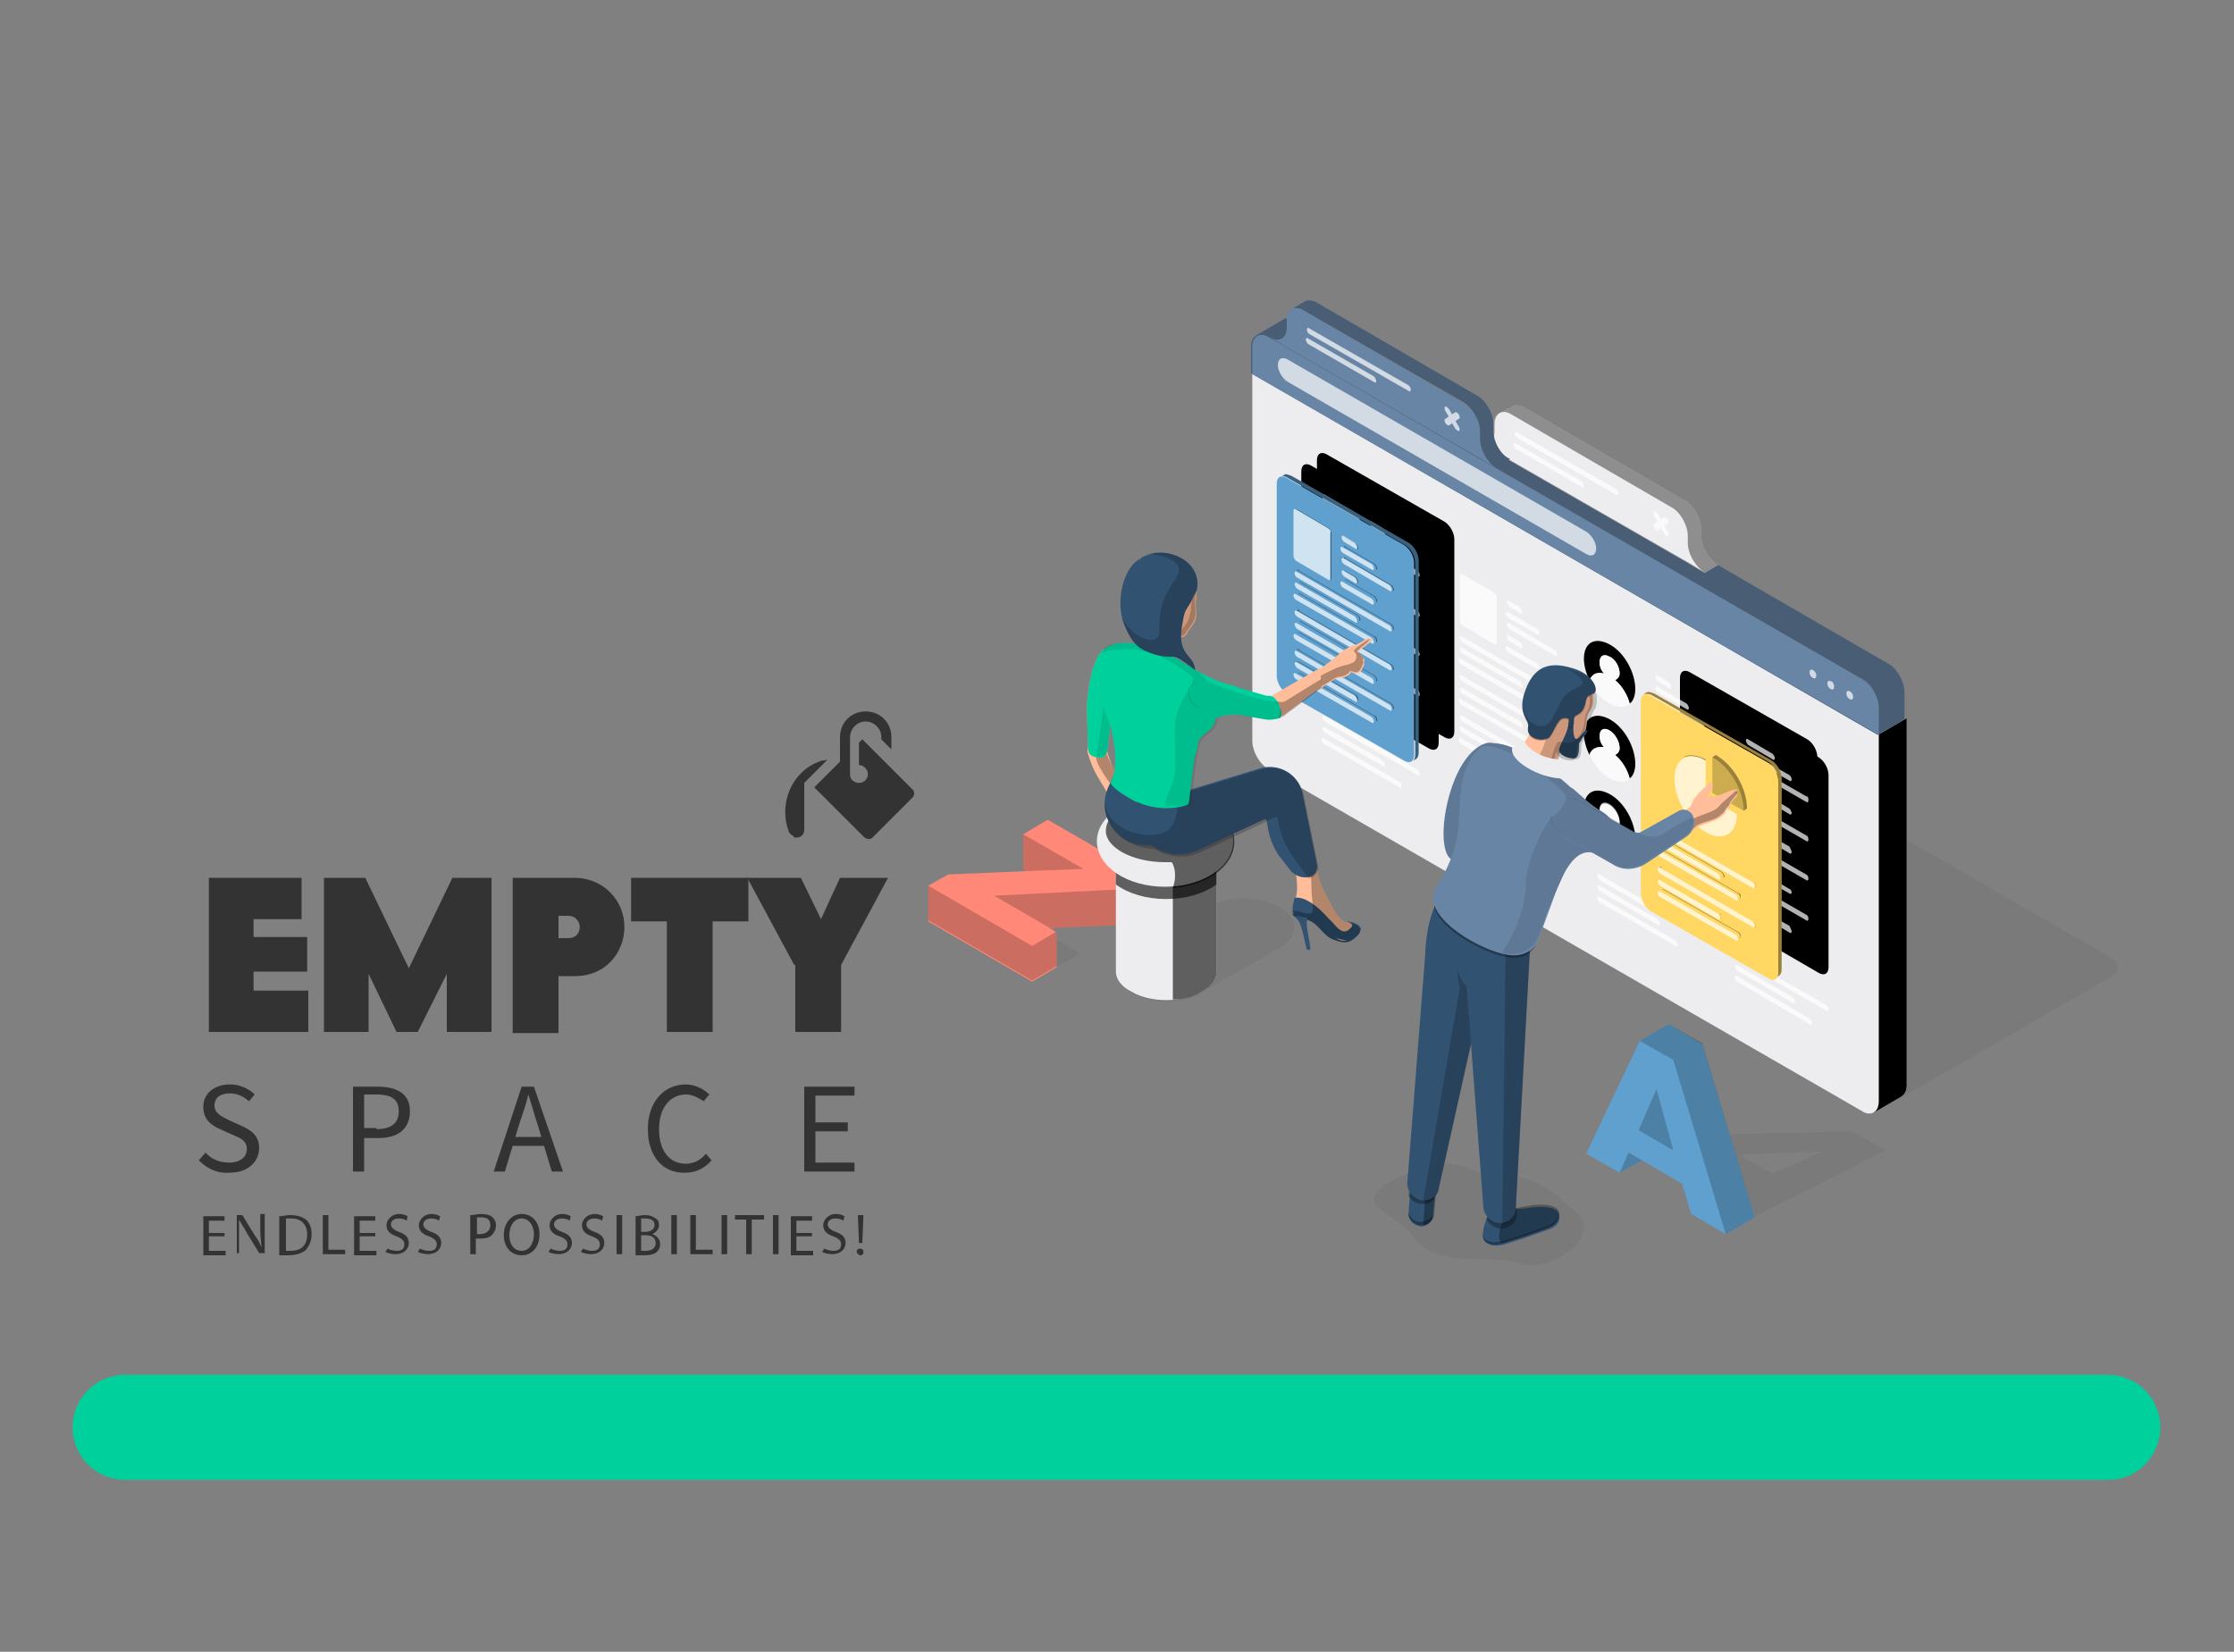 <?xml version="1.0" encoding="utf-8"?>
<!-- Generator: Adobe Illustrator 25.0.0, SVG Export Plug-In . SVG Version: 6.00 Build 0)  -->
<svg version="1.1" id="Layer_1" xmlns="http://www.w3.org/2000/svg" xmlns:xlink="http://www.w3.org/1999/xlink" x="0px" y="0px"
	 viewBox="0 0 200 147.9" style="enable-background:new 0 0 200 147.9;" xml:space="preserve">
<rect x="0" y="0" width="200" height="147.9" fill="#808080" stroke="none"/>
<style type="text/css">
	.st0{fill:#00D19C;}
	.st1{fill:#333333;}
	.st2{opacity:5.000000e-02;}
	.st3{fill:#EDEDEF;}
	.st4{fill:#6885A5;}
	.st5{opacity:0.3;}
	.st6{opacity:0.7;fill:#FFFFFF;}
	.st7{opacity:0.4;}
	.st8{fill:#5FA0CE;}
	.st9{opacity:0.2;}
	.st10{fill:#FF8879;}
	.st11{fill:#FFD762;}
	.st12{fill:#FFBD99;}
	.st13{opacity:0.1;}
	.st14{opacity:0.6;}
	.st15{fill:#315271;}
	.st16{fill-rule:evenodd;clip-rule:evenodd;fill:#315271;}
</style>
<path class="st0" d="M188.8,132.5H11.2c-2.6,0-4.7-2.1-4.7-4.7v0c0-2.6,2.1-4.7,4.7-4.7h177.5c2.6,0,4.7,2.1,4.7,4.7v0
	C193.4,130.4,191.3,132.5,188.8,132.5z"/>
<g>
	<g>
		<path class="st1" d="M81.6,70.6l-4.4-4.4l-0.3,0.3v2c0.4,0,0.8,0.4,0.8,0.8c0,0.5-0.4,0.8-0.8,0.8c-0.4,0-0.8-0.3-0.8-0.7h0
			c0-0.1,0-0.1,0-0.2v-1.9l0,0v-1.3c0-0.7,0.6-1.4,1.4-1.4c0.7,0,1.4,0.6,1.4,1.4v0.2l0.9,0.9v-1.1c0-1.3-1-2.3-2.3-2.3
			c-1.3,0-2.3,1-2.3,2.3v2.2l-2.3,2.3l4.4,4.4c0.3,0.3,0.7,0.3,0.9,0l3.5-3.5C81.9,71.2,81.9,70.8,81.6,70.6z"/>
		<path class="st1" d="M72.5,74.8C72.5,74.8,72.5,74.8,72.5,74.8C72.5,74.8,72.5,74.8,72.5,74.8L72.5,74.8z"/>
		<path class="st1" d="M73.6,68.1C73.6,68.1,73.6,68.1,73.6,68.1c-2,0.6-3.3,2.5-3.3,4.6c0,0.6,0.1,1.2,0.3,1.7c0,0,0,0,0,0
			c0,0.1,0.1,0.2,0.1,0.2c0.1,0.1,0.1,0.1,0.2,0.2c0,0,0,0,0.1,0C71,75,71.2,75,71.3,75c0.4,0,0.7-0.3,0.7-0.7v-4.2l2.1-2.1
			C73.9,68.1,73.7,68.1,73.6,68.1z"/>
		<g>
			<g>
				<path class="st1" d="M20.1,110.7h-1.4v1.3h1.5v0.4h-2v-3.5h1.9v0.4h-1.4v1.1h1.4V110.7z"/>
				<path class="st1" d="M21.2,112.3v-3.5h0.5l1.1,1.8c0.3,0.4,0.5,0.8,0.6,1.1l0,0c0-0.5-0.1-0.9-0.1-1.5v-1.5h0.4v3.5h-0.5
					l-1.1-1.8c-0.2-0.4-0.5-0.8-0.7-1.2l0,0c0,0.4,0,0.9,0,1.5v1.5H21.2z"/>
				<path class="st1" d="M25,108.9c0.3,0,0.6-0.1,1-0.1c0.7,0,1.1,0.2,1.4,0.4c0.3,0.3,0.5,0.7,0.5,1.3c0,0.6-0.2,1-0.5,1.4
					c-0.3,0.3-0.9,0.5-1.6,0.5c-0.3,0-0.6,0-0.8,0V108.9z M25.5,112c0.1,0,0.3,0,0.5,0c1,0,1.5-0.5,1.5-1.5c0-0.8-0.5-1.4-1.4-1.4
					c-0.2,0-0.4,0-0.5,0V112z"/>
				<path class="st1" d="M28.9,108.8h0.5v3.1h1.5v0.4h-2V108.8z"/>
				<path class="st1" d="M33.6,110.7h-1.4v1.3h1.5v0.4h-2v-3.5h1.9v0.4h-1.4v1.1h1.4V110.7z"/>
				<path class="st1" d="M34.7,111.8c0.2,0.1,0.5,0.2,0.8,0.2c0.5,0,0.7-0.2,0.7-0.6c0-0.3-0.2-0.5-0.7-0.7c-0.6-0.2-0.9-0.5-0.9-1
					c0-0.5,0.5-1,1.1-1c0.4,0,0.6,0.1,0.8,0.2l-0.1,0.4c-0.1-0.1-0.4-0.2-0.7-0.2c-0.5,0-0.7,0.3-0.7,0.5c0,0.3,0.2,0.5,0.7,0.7
					c0.6,0.2,0.9,0.5,0.9,1c0,0.5-0.4,1-1.2,1c-0.3,0-0.7-0.1-0.9-0.2L34.7,111.8z"/>
				<path class="st1" d="M37.6,111.8c0.2,0.1,0.5,0.2,0.8,0.2c0.5,0,0.7-0.2,0.7-0.6c0-0.3-0.2-0.5-0.7-0.7c-0.6-0.2-0.9-0.5-0.9-1
					c0-0.5,0.5-1,1.1-1c0.4,0,0.6,0.1,0.8,0.2l-0.1,0.4c-0.1-0.1-0.4-0.2-0.7-0.2c-0.5,0-0.7,0.3-0.7,0.5c0,0.3,0.2,0.5,0.7,0.7
					c0.6,0.2,0.9,0.5,0.9,1c0,0.5-0.4,1-1.2,1c-0.3,0-0.7-0.1-0.9-0.2L37.6,111.8z"/>
				<path class="st1" d="M42.2,108.8c0.2,0,0.5-0.1,0.9-0.1c0.4,0,0.8,0.1,1,0.3c0.2,0.2,0.3,0.4,0.3,0.7c0,0.3-0.1,0.6-0.3,0.8
					c-0.2,0.3-0.6,0.4-1.1,0.4c-0.1,0-0.3,0-0.4,0v1.4h-0.5V108.8z M42.6,110.5c0.1,0,0.2,0,0.4,0c0.5,0,0.9-0.3,0.9-0.8
					c0-0.5-0.3-0.7-0.8-0.7c-0.2,0-0.4,0-0.4,0V110.5z"/>
				<path class="st1" d="M48.3,110.5c0,1.2-0.7,1.9-1.6,1.9c-0.9,0-1.6-0.7-1.6-1.8c0-1.1,0.7-1.9,1.6-1.9
					C47.7,108.7,48.3,109.5,48.3,110.5z M45.6,110.6c0,0.8,0.4,1.4,1.1,1.4c0.7,0,1.1-0.7,1.1-1.5c0-0.7-0.4-1.4-1.1-1.4
					C46,109.1,45.6,109.8,45.6,110.6z"/>
				<path class="st1" d="M49.3,111.8c0.2,0.1,0.5,0.2,0.8,0.2c0.5,0,0.7-0.2,0.7-0.6c0-0.3-0.2-0.5-0.7-0.7c-0.6-0.2-0.9-0.5-0.9-1
					c0-0.5,0.5-1,1.1-1c0.4,0,0.6,0.1,0.8,0.2l-0.1,0.4c-0.1-0.1-0.4-0.2-0.7-0.2c-0.5,0-0.7,0.3-0.7,0.5c0,0.3,0.2,0.5,0.7,0.7
					c0.6,0.2,0.9,0.5,0.9,1c0,0.5-0.4,1-1.2,1c-0.3,0-0.7-0.1-0.9-0.2L49.3,111.8z"/>
				<path class="st1" d="M52.2,111.8c0.2,0.1,0.5,0.2,0.8,0.2c0.5,0,0.7-0.2,0.7-0.6c0-0.3-0.2-0.5-0.7-0.7c-0.6-0.2-0.9-0.5-0.9-1
					c0-0.5,0.5-1,1.1-1c0.4,0,0.6,0.1,0.8,0.2l-0.1,0.4c-0.1-0.1-0.4-0.2-0.7-0.2c-0.5,0-0.7,0.3-0.7,0.5c0,0.3,0.2,0.5,0.7,0.7
					c0.6,0.2,0.9,0.5,0.9,1c0,0.5-0.4,1-1.2,1c-0.3,0-0.7-0.1-0.9-0.2L52.2,111.8z"/>
				<path class="st1" d="M55.7,108.8v3.5h-0.5v-3.5H55.7z"/>
				<path class="st1" d="M56.9,108.9c0.2,0,0.5-0.1,0.8-0.1c0.5,0,0.7,0.1,1,0.3c0.2,0.1,0.3,0.3,0.3,0.6c0,0.3-0.2,0.6-0.6,0.8v0
					c0.3,0.1,0.7,0.4,0.7,0.9c0,0.3-0.1,0.5-0.3,0.7c-0.2,0.2-0.6,0.3-1.2,0.3c-0.3,0-0.6,0-0.7,0V108.9z M57.4,110.3h0.4
					c0.5,0,0.8-0.3,0.8-0.6c0-0.4-0.3-0.6-0.8-0.6c-0.2,0-0.3,0-0.4,0V110.3z M57.4,112c0.1,0,0.2,0,0.4,0c0.5,0,0.9-0.2,0.9-0.7
					c0-0.5-0.4-0.7-0.9-0.7h-0.4V112z"/>
				<path class="st1" d="M60.6,108.8v3.5h-0.5v-3.5H60.6z"/>
				<path class="st1" d="M61.8,108.8h0.5v3.1h1.5v0.4h-2V108.8z"/>
				<path class="st1" d="M65.1,108.8v3.5h-0.5v-3.5H65.1z"/>
				<path class="st1" d="M66.9,109.2h-1.1v-0.4h2.6v0.4h-1.1v3.1h-0.5V109.2z"/>
				<path class="st1" d="M69.7,108.8v3.5h-0.5v-3.5H69.7z"/>
				<path class="st1" d="M72.7,110.7h-1.4v1.3h1.5v0.4h-2v-3.5h1.9v0.4h-1.4v1.1h1.4V110.7z"/>
				<path class="st1" d="M73.8,111.8c0.2,0.1,0.5,0.2,0.8,0.2c0.5,0,0.7-0.2,0.7-0.6c0-0.3-0.2-0.5-0.7-0.7c-0.6-0.2-0.9-0.5-0.9-1
					c0-0.5,0.5-1,1.1-1c0.4,0,0.6,0.1,0.8,0.2l-0.1,0.4c-0.1-0.1-0.4-0.2-0.7-0.2c-0.5,0-0.7,0.3-0.7,0.5c0,0.3,0.2,0.5,0.7,0.7
					c0.6,0.2,0.9,0.5,0.9,1c0,0.5-0.4,1-1.2,1c-0.3,0-0.7-0.1-0.9-0.2L73.8,111.8z"/>
				<path class="st1" d="M76.7,112.1c0-0.2,0.1-0.3,0.3-0.3c0.2,0,0.3,0.1,0.3,0.3c0,0.2-0.1,0.3-0.3,0.3
					C76.9,112.4,76.7,112.2,76.7,112.1z M76.9,111.3l-0.1-2.5h0.5l-0.1,2.5H76.9z"/>
			</g>
		</g>
		<g>
			<g>
				<path class="st1" d="M27.6,88.7v3.7h-8.9V78.6H27v3.7h-4.3v1.6h4.8V87h-4.8v1.7H27.6z"/>
				<path class="st1" d="M29,78.6h3.7l3.9,8.1l3.9-8.1H44v13.8h-4v-5.2l-2.6,5.2h-1.9L33,87.2v5.2h-4V78.6z"/>
				<path class="st1" d="M55.9,83c0,2.3-1.7,4.4-4.4,4.4H50v5.1h-4.1V78.6h5.5C54.1,78.6,55.9,80.7,55.9,83z M51.9,83
					c0-0.6-0.5-1-1-1H50v2h0.9C51.5,84,51.9,83.6,51.9,83z"/>
				<path class="st1" d="M67,82.5h-3.2v9.9h-4.1v-9.9h-3.2v-3.9H67V82.5z"/>
				<path class="st1" d="M71.1,86.4l-4.2-7.8h4.8l1.8,3.7l1.7-3.7h4.3l-4.2,7.8v6h-4.1V86.4z"/>
			</g>
		</g>
		<g>
			<g>
				<path class="st1" d="M17.8,103.9l0.6-0.7c0.5,0.6,1.3,0.9,2.1,0.9c1,0,1.6-0.5,1.6-1.2c0-0.8-0.6-1-1.3-1.3l-1.1-0.5
					c-0.7-0.3-1.5-0.8-1.5-2c0-1.2,1-2,2.4-2c0.9,0,1.7,0.4,2.2,0.9l-0.5,0.6c-0.5-0.4-1-0.7-1.7-0.7c-0.9,0-1.4,0.4-1.4,1.1
					c0,0.7,0.7,1,1.3,1.3l1.1,0.5c0.9,0.4,1.6,0.9,1.6,2c0,1.2-1,2.2-2.6,2.2C19.4,105.1,18.5,104.6,17.8,103.9z"/>
				<path class="st1" d="M31.6,97.3h2.2c1.7,0,2.9,0.6,2.9,2.2c0,1.6-1.1,2.4-2.8,2.4h-1.3v3h-1V97.3z M33.7,101.1
					c1.3,0,2-0.5,2-1.6c0-1.1-0.7-1.5-2-1.5h-1.1v3H33.7z"/>
				<path class="st1" d="M46.7,97.3h1.1l2.6,7.6h-1l-1.3-4.3c-0.3-0.9-0.5-1.7-0.8-2.6h0c-0.2,0.9-0.5,1.7-0.8,2.6l-1.3,4.3h-1
					L46.7,97.3z M45.5,101.8H49v0.8h-3.5V101.8z"/>
				<path class="st1" d="M58,101.1c0-2.5,1.5-4,3.4-4c0.9,0,1.7,0.5,2.1,0.9l-0.5,0.6C62.5,98.3,62,98,61.4,98
					c-1.4,0-2.4,1.2-2.4,3.1c0,1.9,0.9,3.1,2.4,3.1c0.7,0,1.3-0.3,1.8-0.9l0.5,0.6c-0.6,0.7-1.4,1.1-2.3,1.1
					C59.4,105.1,58,103.6,58,101.1z"/>
				<path class="st1" d="M72.1,97.3h4.4v0.8H73v2.4h2.9v0.8H73v2.8h3.5v0.8h-4.5V97.3z"/>
			</g>
		</g>
	</g>
</g>
<g>
	<g>
		<path class="st2" d="M188.9,85.7l-32.6-18.8c-0.8-0.5-0.8-1.3,0-1.8l0.5-0.3c0.8-0.5,0.8-1.3,0-1.8l-14.3-8.3
			c-0.8-0.5-2.2-0.5-3,0l-0.5,0.3c-0.8,0.5-2.2,0.5-3,0l0,0c-0.8-0.5-2.2-0.5-3,0l-2.1,1.2l-17.5,10.1c-0.8,0.5-0.8,1.3,0,1.8
			l53.1,30.6c0.8,0.5,2.2,0.5,3,0l17.5-10.1l2.1-1.2C189.8,87,189.8,86.2,188.9,85.7z"/>
		<path class="st3" d="M112.1,33.4l0,32.9c0,1,0.7,2.2,1.5,2.6l53.1,30.6c0.4,0.2,0.8,0.3,1.1,0.1l2.4-1.4v0c0.3-0.2,0.5-0.5,0.5-1
			l0-32.9l-2.4,1.4L112.1,33.4z"/>
		<path d="M112.1,33.4l0,32.9c0,1,0.7,2.2,1.5,2.6l53.1,30.6c0.4,0.2,0.8,0.3,1.1,0.1l2.4-1.4v0c0.3-0.2,0.5-0.5,0.5-1l0-32.9
			l-2.4,1.4L112.1,33.4z"/>
		<path class="st3" d="M112.1,33.4l0,32.9c0,1,0.7,2.2,1.5,2.6l53.1,30.6c0.8,0.5,1.5,0.1,1.5-0.9l0-32.9L112.1,33.4z"/>
		<path d="M162.7,85c0,0.6-0.4,0.8-0.9,0.5l-10.5-6c-0.5-0.3-0.9-1-0.9-1.6l0-17.2c0-0.6,0.4-0.8,0.9-0.5l10.5,6
			c0.5,0.3,0.9,1,0.9,1.6L162.7,85z"/>
		<path d="M130.2,65.5c0,0.6-0.4,0.8-0.9,0.5l-10.5-6c-0.5-0.3-0.9-1-0.9-1.6l0-17.2c0-0.6,0.4-0.8,0.9-0.5l10.5,6
			c0.5,0.3,0.9,1,0.9,1.6V65.5z"/>
		<path class="st4" d="M112.5,30C112.5,30,112.5,30,112.5,30L112.5,30L112.5,30c-0.3,0.2-0.5,0.5-0.5,1v2.4l56.1,32.4l2.4-1.4l0-2.4
			c0-1-0.7-2.2-1.5-2.6L116,28.7c-0.4-0.2-0.8-0.3-1.1-0.1L112.5,30z"/>
		<path class="st5" d="M112.5,30C112.5,30,112.5,30,112.5,30L112.5,30L112.5,30c-0.3,0.2-0.5,0.5-0.5,1v2.4l56.1,32.4l2.4-1.4l0-2.4
			c0-1-0.7-2.2-1.5-2.6L116,28.7c-0.4-0.2-0.8-0.3-1.1-0.1L112.5,30z"/>
		<path class="st4" d="M168.2,65.8l0-2.4c0-1-0.7-2.2-1.5-2.6l-53.1-30.6c-0.8-0.5-1.5-0.1-1.5,0.9v2.4L168.2,65.8z"/>
		<path class="st6" d="M142.9,49.1c0,0.6-0.4,0.8-0.9,0.5l-26.7-15.4c-0.5-0.3-0.9-1-0.9-1.5l0,0c0-0.6,0.4-0.8,0.9-0.5L142,47.6
			C142.5,47.9,142.9,48.6,142.9,49.1L142.9,49.1z M162.3,60c-0.2-0.1-0.3,0-0.3,0.2c0,0.2,0.1,0.4,0.3,0.5c0.2,0.1,0.3,0,0.3-0.2
			C162.6,60.3,162.5,60.1,162.3,60z M164.2,61.5c0,0.2-0.1,0.3-0.3,0.2c-0.2-0.1-0.3-0.3-0.3-0.5c0-0.2,0.1-0.3,0.3-0.2
			C164.1,61,164.2,61.3,164.2,61.5z M165.9,62.4c0,0.2-0.1,0.3-0.3,0.2c-0.2-0.1-0.3-0.3-0.3-0.5c0-0.2,0.1-0.3,0.3-0.2
			C165.8,62,165.9,62.2,165.9,62.4z"/>
		<g>
			<path d="M127.9,47.7l-10.5-6c-0.5-0.3-0.9-0.1-0.9,0.5v17.2c0,0.6,0.4,1.3,0.9,1.6l10.5,6c0.5,0.3,0.9,0.1,0.9-0.5V49.3
				C128.9,48.7,128.4,48,127.9,47.7z M122.8,46.8l1,0.6c0.1,0.1,0.2,0.2,0.2,0.4c0,0.1-0.1,0.2-0.2,0.1l-1-0.6
				c-0.1-0.1-0.2-0.2-0.2-0.4C122.6,46.7,122.7,46.7,122.8,46.8z M122.8,47.8l2.6,1.5c0.1,0.1,0.2,0.2,0.2,0.4
				c0,0.1-0.1,0.2-0.2,0.1l-2.6-1.5c-0.1-0.1-0.2-0.2-0.2-0.4C122.6,47.8,122.7,47.7,122.8,47.8z M122.8,50.8l2.6,1.5
				c0.1,0.1,0.2,0.2,0.2,0.4c0,0.1-0.1,0.2-0.2,0.1l-2.6-1.5c-0.1-0.1-0.2-0.2-0.2-0.4C122.6,50.8,122.7,50.7,122.8,50.8z
				 M122.6,49.9c0-0.1,0.1-0.2,0.2-0.1l1,0.6c0.1,0.1,0.2,0.2,0.2,0.4c0,0.1-0.1,0.2-0.2,0.1l-1-0.6
				C122.7,50.2,122.6,50.1,122.6,49.9z M118.3,44.5c0-0.1,0.1-0.2,0.2-0.1l2.9,1.7c0.1,0.1,0.2,0.2,0.2,0.4l0,4.1
				c0,0.1-0.1,0.2-0.2,0.1l-2.9-1.7c-0.1-0.1-0.2-0.2-0.2-0.4V44.5z M118.6,51.9l6.8,3.9c0.1,0.1,0.2,0.2,0.2,0.4
				c0,0.1-0.1,0.2-0.2,0.1l-6.8-3.9c-0.1-0.1-0.2-0.2-0.2-0.4C118.3,51.9,118.4,51.9,118.6,51.9z M118.3,51c0-0.1,0.1-0.2,0.2-0.1
				l5.2,3c0.1,0.1,0.2,0.2,0.2,0.4c0,0.1-0.1,0.2-0.2,0.1l-5.2-3C118.4,51.3,118.3,51.2,118.3,51z M118.6,55.5l6.8,3.9
				c0.1,0.1,0.2,0.2,0.2,0.4c0,0.1-0.1,0.2-0.2,0.1l-6.8-3.9c-0.1-0.1-0.2-0.2-0.2-0.4C118.3,55.5,118.4,55.4,118.6,55.5z
				 M118.3,54.6c0-0.1,0.1-0.2,0.2-0.1l5.2,3c0.1,0.1,0.2,0.2,0.2,0.4c0,0.1-0.1,0.2-0.2,0.1l-5.2-3
				C118.4,54.9,118.3,54.7,118.3,54.6z M125.3,63.4l-6.8-3.9c-0.1-0.1-0.2-0.2-0.2-0.4c0-0.1,0.1-0.2,0.2-0.1l6.8,3.9
				c0.1,0.1,0.2,0.2,0.2,0.4C125.5,63.4,125.4,63.5,125.3,63.4z M118.3,58.1c0-0.1,0.1-0.2,0.2-0.1l5.2,3c0.1,0.1,0.2,0.2,0.2,0.4
				c0,0.1-0.1,0.2-0.2,0.1l-5.2-3C118.4,58.4,118.3,58.3,118.3,58.1z M126.9,62.3l-8.3-4.8c-0.1-0.1-0.2-0.2-0.2-0.4
				c0-0.1,0.1-0.2,0.2-0.1l8.3,4.8c0.1,0.1,0.2,0.2,0.2,0.4C127.1,62.3,127,62.4,126.9,62.3z M126.9,58.7l-8.3-4.8
				c-0.1-0.1-0.2-0.2-0.2-0.4c0-0.1,0.1-0.2,0.2-0.1l8.3,4.8c0.1,0.1,0.2,0.2,0.2,0.4C127.1,58.8,127,58.8,126.9,58.7z M126.9,55.2
				l-8.3-4.8c-0.1-0.1-0.2-0.2-0.2-0.4c0-0.1,0.1-0.2,0.2-0.1l8.3,4.8c0.1,0.1,0.2,0.2,0.2,0.4C127.1,55.2,127,55.3,126.9,55.2z
				 M126.9,51.6l-4.1-2.4c-0.1-0.1-0.2-0.2-0.2-0.4c0-0.1,0.1-0.2,0.2-0.1l4.1,2.4c0.1,0.1,0.2,0.2,0.2,0.4
				C127.1,51.7,127,51.7,126.9,51.6z M162.8,67.8l-7.4-4.3c-0.5-0.3-0.9-0.1-0.9,0.5l0,17.2c0,0.6,0.4,1.3,0.9,1.6l7.4,4.3
				c0.5,0.3,0.9,0.1,0.9-0.5l0-17.2C163.7,68.8,163.3,68.1,162.8,67.8z M156.5,66.2l2.2,1.3c0.1,0.1,0.2,0.2,0.2,0.4
				c0,0.1-0.1,0.2-0.2,0.1l-2.2-1.3c-0.1-0.1-0.2-0.2-0.2-0.4C156.3,66.2,156.4,66.2,156.5,66.2z M156.5,67.2l3.7,2.1
				c0.1,0.1,0.2,0.2,0.2,0.4c0,0.1-0.1,0.2-0.2,0.1l-3.7-2.1c-0.1-0.1-0.2-0.2-0.2-0.4C156.3,67.2,156.4,67.2,156.5,67.2z
				 M156.5,70.3l3.7,2.2c0.1,0.1,0.2,0.2,0.2,0.4c0,0.1-0.1,0.2-0.2,0.1l-3.7-2.2c-0.1-0.1-0.2-0.2-0.2-0.4
				C156.3,70.3,156.4,70.2,156.5,70.3z M156.3,69.4c0-0.1,0.1-0.2,0.2-0.1l2.2,1.3c0.1,0.1,0.2,0.2,0.2,0.4c0,0.1-0.1,0.2-0.2,0.1
				l-2.2-1.3C156.4,69.7,156.3,69.5,156.3,69.4z M156.5,73.8l3.7,2.1c0.1,0.1,0.2,0.2,0.2,0.4c0,0.1-0.1,0.2-0.2,0.1l-3.7-2.2
				c-0.1-0.1-0.2-0.2-0.2-0.4C156.3,73.8,156.4,73.8,156.5,73.8z M156.3,72.9c0-0.1,0.1-0.2,0.2-0.1l2.2,1.3
				c0.1,0.1,0.2,0.2,0.2,0.4c0,0.1-0.1,0.2-0.2,0.1l-2.2-1.3C156.4,73.2,156.3,73.1,156.3,72.9z M156.5,77.4l3.7,2.2
				c0.1,0.1,0.2,0.2,0.2,0.4c0,0.1-0.1,0.2-0.2,0.1l-3.7-2.1c-0.1-0.1-0.2-0.2-0.2-0.4C156.3,77.4,156.4,77.3,156.5,77.4z
				 M156.3,76.5c0-0.1,0.1-0.2,0.2-0.1l2.2,1.3c0.1,0.1,0.2,0.2,0.2,0.4c0,0.1-0.1,0.2-0.2,0.1l-2.2-1.3
				C156.4,76.8,156.3,76.6,156.3,76.5z M160.2,83.6l-3.7-2.2c-0.1-0.1-0.2-0.2-0.2-0.4c0-0.1,0.1-0.2,0.2-0.1l3.7,2.1
				c0.1,0.1,0.2,0.2,0.2,0.4C160.4,83.6,160.3,83.6,160.2,83.6z M156.3,80c0-0.1,0.1-0.2,0.2-0.1l2.2,1.3c0.1,0.1,0.2,0.2,0.2,0.4
				c0,0.1-0.1,0.2-0.2,0.1l-2.2-1.3C156.4,80.3,156.3,80.2,156.3,80z M161.7,82.4l-5.2-3c-0.1-0.1-0.2-0.2-0.2-0.4
				c0-0.1,0.1-0.2,0.2-0.1l5.2,3c0.1,0.1,0.2,0.2,0.2,0.4C161.9,82.4,161.9,82.5,161.7,82.4z M161.7,78.9l-5.2-3
				c-0.1-0.1-0.2-0.2-0.2-0.4c0-0.1,0.1-0.2,0.2-0.1l5.2,3c0.1,0.1,0.2,0.2,0.2,0.4C161.9,78.9,161.9,78.9,161.7,78.9z M161.7,75.3
				l-5.2-3c-0.1-0.1-0.2-0.2-0.2-0.4c0-0.1,0.1-0.2,0.2-0.1l5.2,3c0.1,0.1,0.2,0.2,0.2,0.4C161.9,75.3,161.9,75.4,161.7,75.3z
				 M161.7,71.8l-5.2-3c-0.1-0.1-0.2-0.2-0.2-0.4c0-0.1,0.1-0.2,0.2-0.1l5.2,3c0.1,0.1,0.2,0.2,0.2,0.4
				C161.9,71.8,161.9,71.9,161.7,71.8z M142.3,60.9c-0.3-0.6-0.5-1.3-0.5-1.9c0-1.5,1-2,2.3-1.3c1.3,0.7,2.3,2.5,2.3,4
				c0,0.6-0.2,1.1-0.5,1.3c-0.2-0.8-0.7-1.6-1.3-2.1c0.2-0.1,0.4-0.3,0.4-0.6c0-0.6-0.4-1.3-0.9-1.5c-0.5-0.3-0.9-0.1-0.9,0.5
				c0,0.3,0.1,0.7,0.4,1C142.9,60.1,142.5,60.4,142.3,60.9z M142.3,67.6c-0.3-0.6-0.5-1.3-0.5-1.9c0-1.5,1-2,2.3-1.3
				c1.3,0.7,2.3,2.5,2.3,4c0,0.6-0.2,1.1-0.5,1.3c-0.2-0.8-0.7-1.6-1.3-2.1c0.2-0.1,0.4-0.3,0.4-0.6c0-0.6-0.4-1.3-0.9-1.6
				c-0.5-0.3-0.9-0.1-0.9,0.5c0,0.3,0.1,0.7,0.4,1C142.9,66.8,142.5,67.1,142.3,67.6z M142.3,74.3c-0.3-0.6-0.5-1.3-0.5-1.9
				c0-1.5,1-2,2.3-1.3c1.3,0.7,2.3,2.5,2.3,4c0,0.6-0.2,1.1-0.5,1.3c-0.2-0.8-0.7-1.6-1.3-2.1c0.2-0.1,0.4-0.3,0.4-0.6
				c0-0.6-0.4-1.3-0.9-1.6c-0.5-0.3-0.9-0.1-0.9,0.5c0,0.3,0.1,0.7,0.4,1C142.9,73.5,142.5,73.7,142.3,74.3z"/>
			<path class="st6" d="M125.5,49.6c0,0.1-0.1,0.2-0.2,0.1l-2.6-1.5c-0.1-0.1-0.2-0.2-0.2-0.4l0,0c0-0.1,0.1-0.2,0.2-0.1l2.6,1.5
				C125.4,49.3,125.5,49.5,125.5,49.6L125.5,49.6z M124,47.7c0-0.1-0.1-0.3-0.2-0.4l-1-0.6c-0.1-0.1-0.2,0-0.2,0.1l0,0
				c0,0.1,0.1,0.3,0.2,0.4l1,0.6C123.9,47.9,124,47.9,124,47.7L124,47.7z M127.1,51.5c0,0.1-0.1,0.2-0.2,0.1l-4.1-2.4
				c-0.1-0.1-0.2-0.2-0.2-0.4l0,0c0-0.1,0.1-0.2,0.2-0.1l4.1,2.4C127,51.2,127.1,51.4,127.1,51.5L127.1,51.5z M125.5,52.7
				c0,0.1-0.1,0.2-0.2,0.1l-2.6-1.5c-0.1-0.1-0.2-0.2-0.2-0.4l0,0c0-0.1,0.1-0.2,0.2-0.1l2.6,1.5C125.4,52.4,125.5,52.5,125.5,52.7
				L125.5,52.7z M124,50.8c0-0.1-0.1-0.3-0.2-0.4l-1-0.6c-0.1-0.1-0.2,0-0.2,0.1l0,0c0,0.1,0.1,0.3,0.2,0.4l1,0.6
				C123.9,51,124,50.9,124,50.8L124,50.8z M127.1,62.2c0,0.1-0.1,0.2-0.2,0.1l-8.3-4.8c-0.1-0.1-0.2-0.2-0.2-0.4l0,0
				c0-0.1,0.1-0.2,0.2-0.1l8.3,4.8C127,61.8,127.1,62,127.1,62.2L127.1,62.2z M125.5,63.3c0,0.1-0.1,0.2-0.2,0.1l-6.8-3.9
				c-0.1-0.1-0.2-0.2-0.2-0.4l0,0c0-0.1,0.1-0.2,0.2-0.1l6.8,3.9C125.4,63,125.5,63.2,125.5,63.3L125.5,63.3z M124,61.4
				c0-0.1-0.1-0.3-0.2-0.4l-5.2-3c-0.1-0.1-0.2,0-0.2,0.1l0,0c0,0.1,0.1,0.3,0.2,0.4l5.2,3C123.9,61.6,124,61.5,124,61.4L124,61.4z
				 M127.1,55.1c0,0.1-0.1,0.2-0.2,0.1l-8.3-4.8c-0.1-0.1-0.2-0.2-0.2-0.4l0,0c0-0.1,0.1-0.2,0.2-0.1l8.3,4.8
				C127,54.8,127.1,54.9,127.1,55.1L127.1,55.1z M125.5,56.2c0,0.1-0.1,0.2-0.2,0.1l-6.8-3.9c-0.1-0.1-0.2-0.2-0.2-0.4l0,0
				c0-0.1,0.1-0.2,0.2-0.1l6.8,3.9C125.4,55.9,125.5,56.1,125.5,56.2L125.5,56.2z M124,54.3c0-0.1-0.1-0.3-0.2-0.4l-5.2-3
				c-0.1-0.1-0.2,0-0.2,0.1l0,0c0,0.1,0.1,0.3,0.2,0.4l5.2,3C123.9,54.5,124,54.5,124,54.3L124,54.3z M127.1,58.6
				c0,0.1-0.1,0.2-0.2,0.1l-8.3-4.8c-0.1-0.1-0.2-0.2-0.2-0.4l0,0c0-0.1,0.1-0.2,0.2-0.1l8.3,4.8C127,58.3,127.1,58.5,127.1,58.6
				L127.1,58.6z M125.5,59.8c0,0.1-0.1,0.2-0.2,0.1l-6.8-3.9c-0.1-0.1-0.2-0.2-0.2-0.4l0,0c0-0.1,0.1-0.2,0.2-0.1l6.8,3.9
				C125.4,59.4,125.5,59.6,125.5,59.8L125.5,59.8z M124,57.9c0-0.1-0.1-0.3-0.2-0.4l-5.2-3c-0.1-0.1-0.2,0-0.2,0.1l0,0
				c0,0.1,0.1,0.3,0.2,0.4l5.2,3C123.9,58.1,124,58,124,57.9L124,57.9z M121.5,46l-2.9-1.7c-0.1-0.1-0.2,0-0.2,0.1v4.1l0,0
				c0,0.1,0.1,0.3,0.2,0.4l2.9,1.7c0.1,0.1,0.2,0,0.2-0.1l0,0l0-4.1C121.7,46.2,121.6,46.1,121.5,46z M160.4,69.8
				c0,0.1-0.1,0.2-0.2,0.1l-3.7-2.1c-0.1-0.1-0.2-0.2-0.2-0.4l0,0c0-0.1,0.1-0.2,0.2-0.1l3.7,2.1C160.3,69.5,160.4,69.6,160.4,69.8
				L160.4,69.8z M158.9,67.9c0-0.1-0.1-0.3-0.2-0.4l-2.2-1.3c-0.1-0.1-0.2,0-0.2,0.1l0,0c0,0.1,0.1,0.3,0.2,0.4l2.2,1.3
				C158.8,68.1,158.9,68,158.9,67.9L158.9,67.9z M161.9,71.7c0,0.1-0.1,0.2-0.2,0.1l-5.2-3c-0.1-0.1-0.2-0.2-0.2-0.4l0,0
				c0-0.1,0.1-0.2,0.2-0.1l5.2,3C161.9,71.3,161.9,71.5,161.9,71.7L161.9,71.7z M160.4,72.8c0,0.1-0.1,0.2-0.2,0.1l-3.7-2.2
				c-0.1-0.1-0.2-0.2-0.2-0.4l0,0c0-0.1,0.1-0.2,0.2-0.1l3.7,2.2C160.3,72.5,160.4,72.7,160.4,72.8L160.4,72.8z M158.9,70.9
				c0-0.1-0.1-0.3-0.2-0.4l-2.2-1.3c-0.1-0.1-0.2,0-0.2,0.1l0,0c0,0.1,0.1,0.3,0.2,0.4l2.2,1.3C158.8,71.1,158.9,71.1,158.9,70.9
				L158.9,70.9z M161.9,82.3c0,0.1-0.1,0.2-0.2,0.1l-5.2-3c-0.1-0.1-0.2-0.2-0.2-0.4l0,0c0-0.1,0.1-0.2,0.2-0.1l5.2,3
				C161.9,82,161.9,82.2,161.9,82.3L161.9,82.3z M160.4,83.4c0,0.1-0.1,0.2-0.2,0.1l-3.7-2.2c-0.1-0.1-0.2-0.2-0.2-0.4l0,0
				c0-0.1,0.1-0.2,0.2-0.1l3.7,2.1C160.3,83.1,160.4,83.3,160.4,83.4L160.4,83.4z M158.9,81.5c0-0.1-0.1-0.3-0.2-0.4l-2.2-1.3
				c-0.1-0.1-0.2,0-0.2,0.1l0,0c0,0.1,0.1,0.3,0.2,0.4l2.2,1.3C158.8,81.7,158.9,81.7,158.9,81.5L158.9,81.5z M161.9,75.2
				c0,0.1-0.1,0.2-0.2,0.1l-5.2-3c-0.1-0.1-0.2-0.2-0.2-0.4l0,0c0-0.1,0.1-0.2,0.2-0.1l5.2,3C161.9,74.9,161.9,75.1,161.9,75.2
				L161.9,75.2z M160.4,76.3c0,0.1-0.1,0.2-0.2,0.1l-3.7-2.2c-0.1-0.1-0.2-0.2-0.2-0.4l0,0c0-0.1,0.1-0.2,0.2-0.1l3.7,2.1
				C160.3,76,160.4,76.2,160.4,76.3L160.4,76.3z M158.9,74.5c0-0.1-0.1-0.3-0.2-0.4l-2.2-1.3c-0.1-0.1-0.2,0-0.2,0.1l0,0
				c0,0.1,0.1,0.3,0.2,0.4l2.2,1.3C158.8,74.7,158.9,74.6,158.9,74.5L158.9,74.5z M161.9,78.7c0,0.1-0.1,0.2-0.2,0.1l-5.2-3
				c-0.1-0.1-0.2-0.2-0.2-0.4l0,0c0-0.1,0.1-0.2,0.2-0.1l5.2,3C161.9,78.4,161.9,78.6,161.9,78.7L161.9,78.7z M160.4,79.9
				c0,0.1-0.1,0.2-0.2,0.1l-3.7-2.1c-0.1-0.1-0.2-0.2-0.2-0.4l0,0c0-0.1,0.1-0.2,0.2-0.1l3.7,2.2C160.3,79.6,160.4,79.8,160.4,79.9
				L160.4,79.9z M158.9,78c0-0.1-0.1-0.3-0.2-0.4l-2.2-1.3c-0.1-0.1-0.2,0-0.2,0.1l0,0c0,0.1,0.1,0.3,0.2,0.4l2.2,1.3
				C158.8,78.2,158.9,78.1,158.9,78L158.9,78z M137.8,56.7c0,0.1-0.1,0.2-0.2,0.1l-2.6-1.5c-0.1-0.1-0.2-0.2-0.2-0.4l0,0
				c0-0.1,0.1-0.2,0.2-0.1l2.6,1.5C137.8,56.4,137.8,56.6,137.8,56.7L137.8,56.7z M136.3,54.8c0-0.1-0.1-0.3-0.2-0.4l-1-0.6
				c-0.1-0.1-0.2,0-0.2,0.1l0,0c0,0.1,0.1,0.3,0.2,0.4l1,0.6C136.2,55,136.3,55,136.3,54.8L136.3,54.8z M139.4,58.6
				c0,0.1-0.1,0.2-0.2,0.1l-4.1-2.4c-0.1-0.1-0.2-0.2-0.2-0.4l0,0c0-0.1,0.1-0.2,0.2-0.1l4.1,2.4C139.3,58.3,139.4,58.5,139.4,58.6
				L139.4,58.6z M137.8,59.8c0,0.1-0.1,0.2-0.2,0.1l-2.6-1.5c-0.1-0.1-0.2-0.2-0.2-0.4l0,0c0-0.1,0.1-0.2,0.2-0.1l2.6,1.5
				C137.8,59.5,137.8,59.6,137.8,59.8L137.8,59.8z M136.3,57.9c0-0.1-0.1-0.3-0.2-0.4l-1-0.6c-0.1-0.1-0.2,0-0.2,0.1l0,0
				c0,0.1,0.1,0.3,0.2,0.4l1,0.6C136.2,58.1,136.3,58,136.3,57.9L136.3,57.9z M139.4,69.3c0,0.1-0.1,0.2-0.2,0.1l-8.3-4.8
				c-0.1-0.1-0.2-0.2-0.2-0.4l0,0c0-0.1,0.1-0.2,0.2-0.1l8.3,4.8C139.3,69,139.4,69.1,139.4,69.3L139.4,69.3z M137.8,70.4
				c0,0.1-0.1,0.2-0.2,0.1l-6.8-3.9c-0.1-0.1-0.2-0.2-0.2-0.4l0,0c0-0.1,0.1-0.2,0.2-0.1l6.8,3.9C137.8,70.1,137.8,70.3,137.8,70.4
				L137.8,70.4z M136.3,68.5c0-0.1-0.1-0.3-0.2-0.4l-5.2-3c-0.1-0.1-0.2,0-0.2,0.1l0,0c0,0.1,0.1,0.3,0.2,0.4l5.2,3
				C136.2,68.7,136.3,68.7,136.3,68.5L136.3,68.5z M139.4,62.2c0,0.1-0.1,0.2-0.2,0.1l-8.3-4.8c-0.1-0.1-0.2-0.2-0.2-0.4l0,0
				c0-0.1,0.1-0.2,0.2-0.1l8.3,4.8C139.3,61.9,139.4,62,139.4,62.2L139.4,62.2z M137.8,63.3c0,0.1-0.1,0.2-0.2,0.1l-6.8-3.9
				c-0.1-0.1-0.2-0.2-0.2-0.4l0,0c0-0.1,0.1-0.2,0.2-0.1l6.8,3.9C137.8,63,137.8,63.2,137.8,63.3L137.8,63.3z M136.3,61.4
				c0-0.1-0.1-0.3-0.2-0.4l-5.2-3c-0.1-0.1-0.2,0-0.2,0.1l0,0c0,0.1,0.1,0.3,0.2,0.4l5.2,3C136.2,61.6,136.3,61.6,136.3,61.4
				L136.3,61.4z M139.4,65.7c0,0.1-0.1,0.2-0.2,0.1l-8.3-4.8c-0.1-0.1-0.2-0.2-0.2-0.4l0,0c0-0.1,0.1-0.2,0.2-0.1l8.3,4.8
				C139.3,65.4,139.4,65.6,139.4,65.7L139.4,65.7z M137.8,66.9c0,0.1-0.1,0.2-0.2,0.1l-6.8-3.9c-0.1-0.1-0.2-0.2-0.2-0.4l0,0
				c0-0.1,0.1-0.2,0.2-0.1l6.8,3.9C137.8,66.6,137.8,66.7,137.8,66.9L137.8,66.9z M136.3,65c0-0.1-0.1-0.3-0.2-0.4l-5.2-3
				c-0.1-0.1-0.2,0-0.2,0.1l0,0c0,0.1,0.1,0.3,0.2,0.4l5.2,3C136.2,65.2,136.3,65.1,136.3,65L136.3,65z M133.8,53.1l-2.9-1.7
				c-0.1-0.1-0.2,0-0.2,0.1l0,4.1l0,0c0,0.1,0.1,0.3,0.2,0.4l2.9,1.7c0.1,0.1,0.2,0,0.2-0.1l0,0l0-4.1
				C134,53.3,133.9,53.2,133.8,53.1z M144.1,63c0.7,0.4,1.4,0.4,1.8,0c-0.2-0.8-0.7-1.6-1.3-2.1c0.2-0.1,0.4-0.3,0.4-0.6
				c0-0.6-0.4-1.3-0.9-1.5c-0.5-0.3-0.9-0.1-0.9,0.5c0,0.3,0.1,0.7,0.4,1c-0.6-0.1-1.1,0.1-1.3,0.6C142.7,61.8,143.3,62.6,144.1,63z
				 M151.2,63.4c0,0.1-0.1,0.2-0.2,0.1l-2.6-1.5c-0.1-0.1-0.2-0.2-0.2-0.4l0,0c0-0.1,0.1-0.2,0.2-0.1l2.6,1.5
				C151.1,63.1,151.2,63.3,151.2,63.4L151.2,63.4z M149.6,61.5c0-0.1-0.1-0.3-0.2-0.4l-1-0.6c-0.1-0.1-0.2,0-0.2,0.1l0,0
				c0,0.1,0.1,0.3,0.2,0.4l1,0.6C149.5,61.7,149.6,61.7,149.6,61.5L149.6,61.5z M152.7,65.3c0,0.1-0.1,0.2-0.2,0.1l-4.1-2.4
				c-0.1-0.1-0.2-0.2-0.2-0.4l0,0c0-0.1,0.1-0.2,0.2-0.1l4.1,2.4C152.6,65,152.7,65.2,152.7,65.3L152.7,65.3z M151.2,66.5
				c0,0.1-0.1,0.2-0.2,0.1l-2.6-1.5c-0.1-0.1-0.2-0.2-0.2-0.4l0,0c0-0.1,0.1-0.2,0.2-0.1l2.6,1.5C151.1,66.2,151.2,66.3,151.2,66.5
				L151.2,66.5z M149.6,64.6c0-0.1-0.1-0.3-0.2-0.4l-1-0.6c-0.1-0.1-0.2,0-0.2,0.1l0,0c0,0.1,0.1,0.3,0.2,0.4l1,0.6
				C149.5,64.8,149.6,64.7,149.6,64.6L149.6,64.6z M144.1,69.7c0.7,0.4,1.4,0.4,1.8,0c-0.2-0.8-0.7-1.6-1.3-2.1
				c0.2-0.1,0.4-0.3,0.4-0.6c0-0.6-0.4-1.3-0.9-1.6c-0.5-0.3-0.9-0.1-0.9,0.5c0,0.3,0.1,0.7,0.4,1c-0.6-0.1-1.1,0.1-1.3,0.6
				C142.7,68.5,143.3,69.2,144.1,69.7z M151.2,70.1c0,0.1-0.1,0.2-0.2,0.1l-2.6-1.5c-0.1-0.1-0.2-0.2-0.2-0.4l0,0
				c0-0.1,0.1-0.2,0.2-0.1l2.6,1.5C151.1,69.8,151.2,70,151.2,70.1L151.2,70.1z M149.6,68.2c0-0.1-0.1-0.3-0.2-0.4l-1-0.6
				c-0.1-0.1-0.2,0-0.2,0.1l0,0c0,0.1,0.1,0.3,0.2,0.4l1,0.6C149.5,68.4,149.6,68.4,149.6,68.2L149.6,68.2z M152.7,72
				c0,0.1-0.1,0.2-0.2,0.1l-4.1-2.4c-0.1-0.1-0.2-0.2-0.2-0.4l0,0c0-0.1,0.1-0.2,0.2-0.1l4.1,2.4C152.6,71.7,152.7,71.9,152.7,72
				L152.7,72z M151.2,73.2c0,0.1-0.1,0.2-0.2,0.1l-2.6-1.5c-0.1-0.1-0.2-0.2-0.2-0.4l0,0c0-0.1,0.1-0.2,0.2-0.1l2.6,1.5
				C151.1,72.8,151.2,73,151.2,73.2L151.2,73.2z M149.6,71.3c0-0.1-0.1-0.3-0.2-0.4l-1-0.6c-0.1-0.1-0.2,0-0.2,0.1l0,0
				c0,0.1,0.1,0.3,0.2,0.4l1,0.6C149.5,71.5,149.6,71.4,149.6,71.3L149.6,71.3z M144.1,76.3c0.7,0.4,1.4,0.4,1.8,0
				c-0.2-0.8-0.7-1.6-1.3-2.1c0.2-0.1,0.4-0.3,0.4-0.6c0-0.6-0.4-1.3-0.9-1.6c-0.5-0.3-0.9-0.1-0.9,0.5c0,0.3,0.1,0.7,0.4,1
				c-0.6-0.1-1.1,0.1-1.3,0.6C142.7,75.1,143.3,75.9,144.1,76.3z M151.2,76.8c0,0.1-0.1,0.2-0.2,0.1l-2.6-1.5
				c-0.1-0.1-0.2-0.2-0.2-0.4l0,0c0-0.1,0.1-0.2,0.2-0.1l2.6,1.5C151.1,76.5,151.2,76.7,151.2,76.8L151.2,76.8z M149.6,74.9
				c0-0.1-0.1-0.3-0.2-0.4l-1-0.6c-0.1-0.1-0.2,0-0.2,0.1l0,0c0,0.1,0.1,0.3,0.2,0.4l1,0.6C149.5,75.1,149.6,75,149.6,74.9
				L149.6,74.9z M152.7,78.7c0,0.1-0.1,0.2-0.2,0.1l-4.1-2.4c-0.1-0.1-0.2-0.2-0.2-0.4l0,0c0-0.1,0.1-0.2,0.2-0.1l4.1,2.4
				C152.6,78.4,152.7,78.6,152.7,78.7L152.7,78.7z M151.2,79.8c0,0.1-0.1,0.2-0.2,0.1l-2.6-1.5c-0.1-0.1-0.2-0.2-0.2-0.4l0,0
				c0-0.1,0.1-0.2,0.2-0.1l2.6,1.5C151.1,79.5,151.2,79.7,151.2,79.8L151.2,79.8z M149.6,77.9c0-0.1-0.1-0.3-0.2-0.4l-1-0.6
				c-0.1-0.1-0.2,0-0.2,0.1l0,0c0,0.1,0.1,0.3,0.2,0.4l1,0.6C149.5,78.1,149.6,78.1,149.6,77.9L149.6,77.9z M127.1,69.3
				c0,0.1-0.1,0.2-0.2,0.1l-8.3-4.8c-0.1-0.1-0.2-0.2-0.2-0.4l0,0c0-0.1,0.1-0.2,0.2-0.1l8.3,4.8C127,69,127.1,69.1,127.1,69.3
				L127.1,69.3z M125.5,70.4c0,0.1-0.1,0.2-0.2,0.1l-6.8-3.9c-0.1-0.1-0.2-0.2-0.2-0.4l0,0c0-0.1,0.1-0.2,0.2-0.1l6.8,3.9
				C125.4,70.1,125.5,70.3,125.5,70.4L125.5,70.4z M124,68.5c0-0.1-0.1-0.3-0.2-0.4l-5.2-3c-0.1-0.1-0.2,0-0.2,0.1l0,0
				c0,0.1,0.1,0.3,0.2,0.4l5.2,3C123.9,68.7,124,68.7,124,68.5L124,68.5z M139.4,76.4c0,0.1-0.1,0.2-0.2,0.1l-8.3-4.8
				c-0.1-0.1-0.2-0.2-0.2-0.4l0,0c0-0.1,0.1-0.2,0.2-0.1l8.3,4.8C139.3,76.1,139.4,76.2,139.4,76.4L139.4,76.4z M137.8,77.5
				c0,0.1-0.1,0.2-0.2,0.1l-6.8-3.9c-0.1-0.1-0.2-0.2-0.2-0.4l0,0c0-0.1,0.1-0.2,0.2-0.1l6.8,3.9C137.8,77.2,137.8,77.4,137.8,77.5
				L137.8,77.5z M136.3,75.6c0-0.1-0.1-0.3-0.2-0.4l-5.2-3c-0.1-0.1-0.2,0-0.2,0.1l0,0c0,0.1,0.1,0.3,0.2,0.4l5.2,3
				C136.2,75.8,136.3,75.8,136.3,75.6L136.3,75.6z M151.7,83.5c0,0.1-0.1,0.2-0.2,0.1l-8.3-4.8c-0.1-0.1-0.2-0.2-0.2-0.4l0,0
				c0-0.1,0.1-0.2,0.2-0.1l8.3,4.8C151.6,83.2,151.7,83.3,151.7,83.5L151.7,83.5z M150.2,84.6c0,0.1-0.1,0.2-0.2,0.1l-6.8-3.9
				c-0.1-0.1-0.2-0.2-0.2-0.4l0,0c0-0.1,0.1-0.2,0.2-0.1l6.8,3.9C150.1,84.3,150.2,84.5,150.2,84.6L150.2,84.6z M148.6,82.7
				c0-0.1-0.1-0.3-0.2-0.4l-5.2-3c-0.1-0.1-0.2,0-0.2,0.1l0,0c0,0.1,0.1,0.3,0.2,0.4l5.2,3C148.5,82.9,148.6,82.9,148.6,82.7
				L148.6,82.7z M163.7,90.4c0,0.1-0.1,0.2-0.2,0.1l-8-4.6c-0.1-0.1-0.2-0.2-0.2-0.4l0,0c0-0.1,0.1-0.2,0.2-0.1l8,4.6
				C163.6,90.1,163.7,90.3,163.7,90.4L163.7,90.4z M162.2,91.6c0,0.1-0.1,0.2-0.2,0.1l-6.5-3.8c-0.1-0.1-0.2-0.2-0.2-0.4l0,0
				c0-0.1,0.1-0.2,0.2-0.1l6.5,3.8C162.1,91.3,162.2,91.4,162.2,91.6L162.2,91.6z M160.7,89.7c0-0.1-0.1-0.3-0.2-0.4l-5-2.9
				c-0.1-0.1-0.2,0-0.2,0.1l0,0c0,0.1,0.1,0.3,0.2,0.4l5,2.9C160.6,89.9,160.7,89.8,160.7,89.7L160.7,89.7z"/>
		</g>
		<path class="st3" d="M134.2,37L134.2,37c-0.3,0.2-0.5,0.5-0.5,1l0,0.6c0,0.1,0,0.2,0,0.3c-0.1,0-0.2-0.1-0.3-0.1l0.3,0.2
			c-0.1,0.7-0.8,1-1.5,0.5l1.5,0.9l17.4,10l1.5,0.9l1.2-0.7c-0.8-0.5-1.5-1.7-1.5-2.6v-0.6c0-1-0.7-2.2-1.5-2.6l-14.3-8.3
			c-0.4-0.2-0.8-0.3-1.1-0.1L134.2,37z"/>
		<path class="st7" d="M134.2,37L134.2,37c-0.3,0.2-0.5,0.5-0.5,1l0,0.6c0,0.1,0,0.2,0,0.3c-0.1,0-0.2-0.1-0.3-0.1l0.3,0.2
			c-0.1,0.7-0.8,1-1.5,0.5l1.5,0.9l17.4,10l1.5,0.9l1.2-0.7c-0.8-0.5-1.5-1.7-1.5-2.6v-0.6c0-1-0.7-2.2-1.5-2.6l-14.3-8.3
			c-0.4-0.2-0.8-0.3-1.1-0.1L134.2,37z"/>
		<path class="st3" d="M151.1,48.6V48c0-1-0.7-2.2-1.5-2.6l-14.3-8.3c-0.8-0.5-1.5-0.1-1.5,0.9l0,0.6c0,1-0.7,1.4-1.5,0.9l1.5,0.9
			l17.4,10l1.5,0.9C151.8,50.8,151.1,49.6,151.1,48.6z"/>
		<path class="st6" d="M144.9,44.2c0,0.1-0.1,0.2-0.2,0.1l-8.9-5.1c-0.1-0.1-0.2-0.2-0.2-0.4l0,0c0-0.1,0.1-0.2,0.2-0.1l8.9,5.1
			C144.8,43.9,144.9,44.1,144.9,44.2L144.9,44.2z M141.8,43.5c0-0.1-0.1-0.3-0.2-0.4l-5.9-3.4c-0.1-0.1-0.2,0-0.2,0.1l0,0
			c0,0.1,0.1,0.3,0.2,0.4l5.9,3.4C141.7,43.7,141.8,43.6,141.8,43.5L141.8,43.5z M149,47.1l0.3-0.2c0.1,0,0.1-0.2,0-0.4
			c-0.1-0.1-0.2-0.2-0.3-0.2l-0.3,0.2l-0.3-0.5c-0.1-0.1-0.2-0.2-0.3-0.2c-0.1,0-0.1,0.2,0,0.4l0.3,0.5l-0.3,0.2
			c-0.1,0-0.1,0.2,0,0.4c0.1,0.1,0.2,0.2,0.3,0.2l0.3-0.2l0.3,0.5c0.1,0.1,0.2,0.2,0.3,0.2c0.1,0,0.1-0.2,0-0.4L149,47.1z"/>
		<path class="st4" d="M133.7,38.6l0-0.6c0-1-0.7-2.2-1.5-2.6l-14.3-8.3c-0.4-0.2-0.8-0.3-1.1-0.1l-1.2,0.7c0.3-0.2,0.7-0.1,1.1,0.1
			L131,36c0.8,0.5,1.5,1.7,1.5,2.6v0.6c0,1,0.7,2.2,1.5,2.6l1.2-0.7C134.4,40.8,133.7,39.6,133.7,38.6z"/>
		<path class="st5" d="M133.7,38.6l0-0.6c0-1-0.7-2.2-1.5-2.6l-14.3-8.3c-0.4-0.2-0.8-0.3-1.1-0.1l-1.2,0.7c0.3-0.2,0.7-0.1,1.1,0.1
			L131,36c0.8,0.5,1.5,1.7,1.5,2.6v0.6c0,1,0.7,2.2,1.5,2.6l1.2-0.7C134.4,40.8,133.7,39.6,133.7,38.6z"/>
		<path class="st4" d="M132.5,39.3v-0.6c0-1-0.7-2.2-1.5-2.6l-14.3-8.3c-0.8-0.5-1.5-0.1-1.5,0.9l0,0.6c0,1-0.7,1.4-1.5,0.9l1.5,0.9
			l17.4,10l1.5,0.9C133.2,41.5,132.5,40.3,132.5,39.3z"/>
		<path class="st6" d="M126.3,34.9c0,0.1-0.1,0.2-0.2,0.1l-8.9-5.1c-0.1-0.1-0.2-0.2-0.2-0.4l0,0c0-0.1,0.1-0.2,0.2-0.1l8.9,5.1
			C126.2,34.6,126.3,34.7,126.3,34.9L126.3,34.9z M123.2,34.1c0-0.1-0.1-0.3-0.2-0.4l-5.9-3.4c-0.1-0.1-0.2,0-0.2,0.1l0,0
			c0,0.1,0.1,0.3,0.2,0.4l5.9,3.4C123.1,34.3,123.2,34.3,123.2,34.1L123.2,34.1z M130.3,37.7l0.3-0.2c0.1,0,0.1-0.2,0-0.4
			c-0.1-0.1-0.2-0.2-0.3-0.2l-0.3,0.2l-0.3-0.5c-0.1-0.1-0.2-0.2-0.3-0.2c-0.1,0-0.1,0.2,0,0.4l0.3,0.5l-0.3,0.2
			c-0.1,0-0.1,0.2,0,0.4c0.1,0.1,0.2,0.2,0.3,0.2l0.3-0.2l0.3,0.5c0.1,0.1,0.2,0.2,0.3,0.2c0.1-0.1,0.1-0.2,0-0.4L130.3,37.7z"/>
	</g>
	<g>
		<path class="st2" d="M165.9,101.3l-21.4,0.5l3.1,1.8l3.7-0.1l4.8,2.8l-2.2,1l3,1.7l11.9-6L165.9,101.3z M155.6,103.4l7.5-0.3
			l-4.4,2L155.6,103.4z"/>
		<polygon class="st8" points="146.8,93.2 142,103.3 145,105 147,103.9 150.6,106 151.4,108.7 154.5,110.5 157.1,109 152.4,93.5
			149.4,91.7 		"/>
		<path class="st9" d="M146.7,101.2l1.6-3.7l1.5,5.5L146.7,101.2z M149.8,94.9l4.7,15.6l2.6-1.5l-4.7-15.6l-3-1.7l-2.6,1.5
			L149.8,94.9z M145,105l2-1.1l3.6,2.1l-4.8-2.8L145,105z"/>
	</g>
	<g>
		<polygon class="st2" points="91.1,82.1 103.2,81.6 105,80.5 95.9,75.3 93.7,76.6 99.1,79.7 94.1,79.9 94.1,79.9 87,80.2
			85.2,81.3 94.5,86.6 96.7,85.4 96.1,85 		"/>
		<polygon class="st10" points="102.8,78.6 93.8,73.4 91.6,74.7 91.6,77.8 91.9,78 84.9,78.3 83.1,79.3 83.1,82.5 92.4,87.9
			94.6,86.6 94.6,83.5 94,83.1 101,82.8 102.8,81.7 		"/>
		<path class="st9" d="M91.9,78l-0.3-0.2v-3.1l5.4,3.1L91.9,78z M83.1,79.3v3.1l9.3,5.4l2.2-1.3v-3.1l-2.2,1.3L83.1,79.3z M101,79.6
			L89,80.2l5,2.9l7-0.3l1.8-1v-3.1L101,79.6z"/>
	</g>
	<g>
		<path class="st11" d="M147.8,62.2l10.5,6c0.5,0.3,0.9,1,0.9,1.6l0,17.2c0,0.3-0.1,0.5-0.3,0.6l0.3-0.2v0l0,0v0
			c0.2-0.1,0.3-0.3,0.3-0.6V69.7c0-0.6-0.4-1.3-0.9-1.6l-10.5-6c-0.3-0.1-0.5-0.2-0.7-0.1v0l-0.3,0.2l0,0
			C147.3,62.1,147.5,62.1,147.8,62.2z"/>
		<path class="st7" d="M147.8,62.2l10.5,6c0.5,0.3,0.9,1,0.9,1.6l0,17.2c0,0.3-0.1,0.5-0.3,0.6l0.3-0.2v0l0,0v0
			c0.2-0.1,0.3-0.3,0.3-0.6V69.7c0-0.6-0.4-1.3-0.9-1.6l-10.5-6c-0.3-0.1-0.5-0.2-0.7-0.1v0l-0.3,0.2l0,0
			C147.3,62.1,147.5,62.1,147.8,62.2z"/>
		<path class="st11" d="M159.2,87.1c0,0.6-0.4,0.8-0.9,0.5l-10.5-6c-0.5-0.3-0.9-1-0.9-1.6l0-17.2c0-0.6,0.4-0.8,0.9-0.5l10.5,6
			c0.5,0.3,0.9,1,0.9,1.6L159.2,87.1z"/>
		<path class="st11" d="M148.4,78.8L148.4,78.8C148.4,78.8,148.4,78.8,148.4,78.8C148.5,78.7,148.5,78.7,148.4,78.8
			C148.5,78.7,148.5,78.7,148.4,78.8C148.5,78.7,148.5,78.7,148.4,78.8C148.5,78.7,148.5,78.7,148.4,78.8
			C148.5,78.7,148.5,78.7,148.4,78.8c0.1-0.1,0.1-0.1,0.1-0.1c0,0,0,0,0,0c0,0,0,0,0,0c0,0,0,0,0,0c0,0,0,0,0,0c0,0,0,0,0,0
			c0,0,0,0,0,0c0,0,0,0,0,0c0,0,0,0,0,0c0,0,0,0,0,0c0,0,0,0,0,0c0,0,0,0,0,0c0,0,0,0,0,0c0,0,0,0,0,0c0,0,0.1,0,0.2,0l5.2,3
			c0.1,0.1,0.2,0.2,0.2,0.4c0,0.1,0,0.1-0.1,0.1c0,0,0,0,0,0c0,0,0,0,0,0c0,0,0,0,0,0c0,0,0,0,0,0c0,0,0,0,0,0c0,0,0,0,0,0
			c0,0,0,0,0,0c0,0,0,0,0,0c0,0,0,0,0,0c0,0,0,0,0,0c0,0,0,0,0,0c0,0,0,0,0,0c0,0,0,0,0,0c0,0,0,0,0,0c0,0,0,0,0,0c0,0,0,0,0,0
			c0,0,0,0,0,0c0,0,0,0,0,0c0,0,0,0,0,0c0,0,0,0,0,0c0,0,0.1-0.1,0.1-0.1c0-0.1-0.1-0.3-0.2-0.4l-5.2-3
			C148.5,78.7,148.5,78.7,148.4,78.8z M154.4,78.5c0-0.1-0.1-0.3-0.2-0.4l-5.2-3c-0.1,0-0.1,0-0.2,0c0,0,0,0,0,0c0,0,0,0,0,0
			c0,0,0,0,0,0c0,0,0,0,0,0c0,0,0,0,0,0c0,0,0,0,0,0c0,0,0,0,0,0c0,0,0,0,0,0c0,0,0,0,0,0c0,0,0,0,0,0c0,0,0,0,0,0c0,0,0,0,0,0
			c0,0,0,0,0,0c0,0,0,0,0,0c0,0,0,0,0,0c0,0,0,0,0,0c0,0,0,0,0,0c0,0,0,0,0,0c0,0,0,0,0,0c0,0,0,0,0,0c0,0,0.1,0,0.1,0l5.2,3
			c0.1,0.1,0.2,0.2,0.2,0.4c0,0.1,0,0.1-0.1,0.1h0c0,0,0,0,0,0c0,0,0,0,0,0c0,0,0,0,0,0c0,0,0,0,0,0c0,0,0,0,0,0c0,0,0,0,0,0
			c0,0,0,0,0,0c0,0,0,0,0,0c0,0,0,0,0,0c0,0,0,0,0,0c0,0,0,0,0,0c0,0,0,0,0,0c0,0,0,0,0,0c0,0,0,0,0,0c0,0,0,0,0,0c0,0,0,0,0,0
			c0,0,0,0,0,0c0,0,0,0,0,0c0,0,0,0,0,0c0,0,0,0,0,0C154.3,78.6,154.4,78.5,154.4,78.5z M148.7,74C148.7,74,148.7,74,148.7,74
			C148.7,74,148.7,74,148.7,74C148.7,74.1,148.7,74.1,148.7,74C148.7,74.1,148.7,74.1,148.7,74C148.7,74.1,148.7,74.1,148.7,74
			C148.6,74.1,148.6,74.1,148.7,74c-0.1,0.1-0.1,0.1-0.1,0.1c0,0,0,0,0,0c0,0,0,0,0,0c0,0,0,0,0,0c0,0,0,0,0,0c0,0,0,0,0,0
			c0,0,0,0,0,0c0,0,0,0,0,0c0,0,0,0,0,0c0,0,0,0,0,0c0,0,0,0,0,0c0,0,0,0,0,0c0,0,0,0,0,0c0,0,0,0,0,0l0,0c0,0,0.1,0,0.1,0l8.3,4.8
			c0.1,0.1,0.2,0.2,0.2,0.4c0,0.1,0,0.1-0.1,0.1l0,0c0,0,0,0,0,0c0,0,0,0,0,0c0,0,0,0,0,0c0,0,0,0,0,0c0,0,0,0,0,0c0,0,0,0,0,0
			c0,0,0,0,0,0c0,0,0,0,0,0c0,0,0,0,0,0c0,0,0,0,0,0c0,0,0,0,0,0c0,0,0,0,0,0c0,0,0,0,0,0c0,0,0,0,0,0c0,0,0,0,0,0c0,0,0,0,0,0
			c0,0,0,0,0,0c0,0,0,0,0,0c0,0,0,0,0,0c0,0,0,0,0,0c0,0,0.1-0.1,0.1-0.1c0-0.1-0.1-0.3-0.2-0.4l-8.3-4.8
			C148.8,74,148.8,74,148.7,74z M152.7,68.1l0,3.2l2.8,1.6c0,0.9-0.3,1.5-0.8,1.8c0,0,0,0,0,0c0,0,0,0,0,0c0,0,0,0,0,0c0,0,0,0,0,0
			c0,0,0,0,0,0c0,0,0,0,0,0c0,0,0,0,0,0c0,0,0,0,0,0c0,0,0,0,0,0c0,0,0,0,0,0c0,0,0,0,0,0c0,0,0,0,0,0c0,0,0,0,0,0c0,0,0,0,0,0
			c0,0,0,0,0,0c0,0,0,0,0,0c0,0,0,0,0,0c0,0,0,0,0,0c0,0,0,0,0,0c0,0,0,0,0,0c0.5-0.3,0.8-0.9,0.8-1.8l-2.8-1.6V68
			c-0.8-0.4-1.5-0.5-2-0.2c0,0,0,0,0,0c0,0,0,0,0,0c0,0,0,0,0,0c0,0,0,0,0,0c0,0,0,0,0,0c0,0,0,0,0,0c0,0,0,0,0,0c0,0,0,0,0,0
			c0,0,0,0,0,0c0,0,0,0,0,0c0,0,0,0,0,0c0,0,0,0,0,0c0,0,0,0,0,0c0,0,0,0,0,0c0,0,0,0,0,0c0,0,0,0,0,0c0,0,0,0,0,0c0,0,0,0,0,0
			c0,0,0,0,0,0c0,0,0,0,0,0C151.3,67.6,152,67.7,152.7,68.1z M155.7,83.5l-6.8-3.9c-0.1,0-0.1,0-0.2,0c0,0,0,0,0,0c0,0,0,0,0,0
			c0,0,0,0,0,0c0,0,0,0,0,0c0,0,0,0,0,0c0,0,0,0,0,0c0,0,0,0,0,0c0,0,0,0,0,0c0,0,0,0,0,0c0,0,0,0,0,0c0,0,0,0,0,0c0,0,0,0,0,0
			c0,0,0,0,0,0c0,0,0,0,0,0c0,0,0,0,0,0c0,0,0,0,0,0c0,0,0,0,0,0c0,0,0,0,0,0c0,0,0,0,0,0c0,0,0,0,0,0l0,0c0,0,0.1,0,0.1,0l6.8,3.9
			c0.1,0.1,0.2,0.2,0.2,0.4c0,0.1,0,0.1-0.1,0.1c0,0,0,0,0,0c0,0,0,0,0,0c0,0,0,0,0,0c0,0,0,0,0,0c0,0,0,0,0,0c0,0,0,0,0,0
			c0,0,0,0,0,0c0,0,0,0,0,0c0,0,0,0,0,0c0,0,0,0,0,0c0,0,0,0,0,0c0,0,0,0,0,0c0,0,0,0,0,0c0,0,0,0,0,0c0,0,0,0,0,0c0,0,0,0,0,0
			c0,0,0,0,0,0c0,0,0,0,0,0c0,0,0,0,0,0c0,0,0,0,0,0c0,0,0.1-0.1,0.1-0.1C155.9,83.8,155.8,83.6,155.7,83.5z M148.7,77.6
			C148.7,77.6,148.7,77.6,148.7,77.6C148.7,77.6,148.7,77.6,148.7,77.6C148.7,77.6,148.7,77.6,148.7,77.6
			C148.7,77.6,148.7,77.6,148.7,77.6C148.7,77.6,148.7,77.6,148.7,77.6C148.6,77.6,148.6,77.6,148.7,77.6c-0.1,0.1-0.1,0.1-0.1,0.1
			c0,0,0,0,0,0c0,0,0,0,0,0c0,0,0,0,0,0c0,0,0,0,0,0c0,0,0,0,0,0c0,0,0,0,0,0c0,0,0,0,0,0c0,0,0,0,0,0c0,0,0,0,0,0c0,0,0,0,0,0
			c0,0,0,0,0,0c0,0,0,0,0,0c0,0,0,0,0,0l0,0c0,0,0.1,0,0.1,0l8.3,4.8c0.1,0.1,0.2,0.2,0.2,0.4c0,0.1,0,0.1-0.1,0.1l0,0c0,0,0,0,0,0
			c0,0,0,0,0,0c0,0,0,0,0,0c0,0,0,0,0,0c0,0,0,0,0,0c0,0,0,0,0,0c0,0,0,0,0,0c0,0,0,0,0,0c0,0,0,0,0,0c0,0,0,0,0,0c0,0,0,0,0,0
			c0,0,0,0,0,0c0,0,0,0,0,0c0,0,0,0,0,0c0,0,0,0,0,0c0,0,0,0,0,0c0,0,0,0,0,0c0,0,0,0,0,0c0,0,0,0,0,0c0,0,0,0,0,0
			c0,0,0.1-0.1,0.1-0.1c0-0.1-0.1-0.3-0.2-0.4l-8.3-4.8C148.8,77.5,148.8,77.6,148.7,77.6z M155.7,80l-6.8-3.9c-0.1,0-0.1,0-0.2,0
			c0,0,0,0,0,0c0,0,0,0,0,0c0,0,0,0,0,0c0,0,0,0,0,0c0,0,0,0,0,0c0,0,0,0,0,0c0,0,0,0,0,0c0,0,0,0,0,0c0,0,0,0,0,0c0,0,0,0,0,0
			c0,0,0,0,0,0c0,0,0,0,0,0c0,0,0,0,0,0c0,0,0,0,0,0c0,0,0,0,0,0c0,0,0,0,0,0c0,0,0,0,0,0c0,0,0,0,0,0c0,0,0,0,0,0c0,0,0,0,0,0
			c0,0,0.1,0,0.1,0l6.8,3.9c0.1,0.1,0.2,0.2,0.2,0.4c0,0.1,0,0.1-0.1,0.1c0,0,0,0,0,0c0,0,0,0,0,0c0,0,0,0,0,0c0,0,0,0,0,0
			c0,0,0,0,0,0c0,0,0,0,0,0c0,0,0,0,0,0c0,0,0,0,0,0c0,0,0,0,0,0c0,0,0,0,0,0c0,0,0,0,0,0c0,0,0,0,0,0c0,0,0,0,0,0c0,0,0,0,0,0
			c0,0,0,0,0,0c0,0,0,0,0,0c0,0,0,0,0,0c0,0,0,0,0,0c0,0,0,0,0,0c0,0,0,0,0,0c0,0,0.1-0.1,0.1-0.1C155.9,80.2,155.8,80,155.7,80z"/>
		<path class="st7" d="M148.4,78.8L148.4,78.8C148.4,78.8,148.4,78.8,148.4,78.8C148.5,78.7,148.5,78.7,148.4,78.8
			C148.5,78.7,148.5,78.7,148.4,78.8C148.5,78.7,148.5,78.7,148.4,78.8C148.5,78.7,148.5,78.7,148.4,78.8
			C148.5,78.7,148.5,78.7,148.4,78.8c0.1-0.1,0.1-0.1,0.1-0.1c0,0,0,0,0,0c0,0,0,0,0,0c0,0,0,0,0,0c0,0,0,0,0,0c0,0,0,0,0,0
			c0,0,0,0,0,0c0,0,0,0,0,0c0,0,0,0,0,0c0,0,0,0,0,0c0,0,0,0,0,0c0,0,0,0,0,0c0,0,0,0,0,0c0,0,0,0,0,0c0,0,0.1,0,0.2,0l5.2,3
			c0.1,0.1,0.2,0.2,0.2,0.4c0,0.1,0,0.1-0.1,0.1c0,0,0,0,0,0c0,0,0,0,0,0c0,0,0,0,0,0c0,0,0,0,0,0c0,0,0,0,0,0c0,0,0,0,0,0
			c0,0,0,0,0,0c0,0,0,0,0,0c0,0,0,0,0,0c0,0,0,0,0,0c0,0,0,0,0,0c0,0,0,0,0,0c0,0,0,0,0,0c0,0,0,0,0,0c0,0,0,0,0,0c0,0,0,0,0,0
			c0,0,0,0,0,0c0,0,0,0,0,0c0,0,0,0,0,0c0,0,0,0,0,0c0,0,0.1-0.1,0.1-0.1c0-0.1-0.1-0.3-0.2-0.4l-5.2-3
			C148.5,78.7,148.5,78.7,148.4,78.8z M154.4,78.5c0-0.1-0.1-0.3-0.2-0.4l-5.2-3c-0.1,0-0.1,0-0.2,0c0,0,0,0,0,0c0,0,0,0,0,0
			c0,0,0,0,0,0c0,0,0,0,0,0c0,0,0,0,0,0c0,0,0,0,0,0c0,0,0,0,0,0c0,0,0,0,0,0c0,0,0,0,0,0c0,0,0,0,0,0c0,0,0,0,0,0c0,0,0,0,0,0
			c0,0,0,0,0,0c0,0,0,0,0,0c0,0,0,0,0,0c0,0,0,0,0,0c0,0,0,0,0,0c0,0,0,0,0,0c0,0,0,0,0,0c0,0,0,0,0,0c0,0,0.1,0,0.1,0l5.2,3
			c0.1,0.1,0.2,0.2,0.2,0.4c0,0.1,0,0.1-0.1,0.1h0c0,0,0,0,0,0c0,0,0,0,0,0c0,0,0,0,0,0c0,0,0,0,0,0c0,0,0,0,0,0c0,0,0,0,0,0
			c0,0,0,0,0,0c0,0,0,0,0,0c0,0,0,0,0,0c0,0,0,0,0,0c0,0,0,0,0,0c0,0,0,0,0,0c0,0,0,0,0,0c0,0,0,0,0,0c0,0,0,0,0,0c0,0,0,0,0,0
			c0,0,0,0,0,0c0,0,0,0,0,0c0,0,0,0,0,0c0,0,0,0,0,0C154.3,78.6,154.4,78.5,154.4,78.5z M148.7,74C148.7,74,148.7,74,148.7,74
			C148.7,74,148.7,74,148.7,74C148.7,74.1,148.7,74.1,148.7,74C148.7,74.1,148.7,74.1,148.7,74C148.7,74.1,148.7,74.1,148.7,74
			C148.6,74.1,148.6,74.1,148.7,74c-0.1,0.1-0.1,0.1-0.1,0.1c0,0,0,0,0,0c0,0,0,0,0,0c0,0,0,0,0,0c0,0,0,0,0,0c0,0,0,0,0,0
			c0,0,0,0,0,0c0,0,0,0,0,0c0,0,0,0,0,0c0,0,0,0,0,0c0,0,0,0,0,0c0,0,0,0,0,0c0,0,0,0,0,0c0,0,0,0,0,0l0,0c0,0,0.1,0,0.1,0l8.3,4.8
			c0.1,0.1,0.2,0.2,0.2,0.4c0,0.1,0,0.1-0.1,0.1l0,0c0,0,0,0,0,0c0,0,0,0,0,0c0,0,0,0,0,0c0,0,0,0,0,0c0,0,0,0,0,0c0,0,0,0,0,0
			c0,0,0,0,0,0c0,0,0,0,0,0c0,0,0,0,0,0c0,0,0,0,0,0c0,0,0,0,0,0c0,0,0,0,0,0c0,0,0,0,0,0c0,0,0,0,0,0c0,0,0,0,0,0c0,0,0,0,0,0
			c0,0,0,0,0,0c0,0,0,0,0,0c0,0,0,0,0,0c0,0,0,0,0,0c0,0,0.1-0.1,0.1-0.1c0-0.1-0.1-0.3-0.2-0.4l-8.3-4.8
			C148.8,74,148.8,74,148.7,74z M152.7,68.1l0,3.2l2.8,1.6c0,0.9-0.3,1.5-0.8,1.8c0,0,0,0,0,0c0,0,0,0,0,0c0,0,0,0,0,0c0,0,0,0,0,0
			c0,0,0,0,0,0c0,0,0,0,0,0c0,0,0,0,0,0c0,0,0,0,0,0c0,0,0,0,0,0c0,0,0,0,0,0c0,0,0,0,0,0c0,0,0,0,0,0c0,0,0,0,0,0c0,0,0,0,0,0
			c0,0,0,0,0,0c0,0,0,0,0,0c0,0,0,0,0,0c0,0,0,0,0,0c0,0,0,0,0,0c0,0,0,0,0,0c0.5-0.3,0.8-0.9,0.8-1.8l-2.8-1.6V68
			c-0.8-0.4-1.5-0.5-2-0.2c0,0,0,0,0,0c0,0,0,0,0,0c0,0,0,0,0,0c0,0,0,0,0,0c0,0,0,0,0,0c0,0,0,0,0,0c0,0,0,0,0,0c0,0,0,0,0,0
			c0,0,0,0,0,0c0,0,0,0,0,0c0,0,0,0,0,0c0,0,0,0,0,0c0,0,0,0,0,0c0,0,0,0,0,0c0,0,0,0,0,0c0,0,0,0,0,0c0,0,0,0,0,0c0,0,0,0,0,0
			c0,0,0,0,0,0c0,0,0,0,0,0C151.3,67.6,152,67.7,152.7,68.1z M155.7,83.5l-6.8-3.9c-0.1,0-0.1,0-0.2,0c0,0,0,0,0,0c0,0,0,0,0,0
			c0,0,0,0,0,0c0,0,0,0,0,0c0,0,0,0,0,0c0,0,0,0,0,0c0,0,0,0,0,0c0,0,0,0,0,0c0,0,0,0,0,0c0,0,0,0,0,0c0,0,0,0,0,0c0,0,0,0,0,0
			c0,0,0,0,0,0c0,0,0,0,0,0c0,0,0,0,0,0c0,0,0,0,0,0c0,0,0,0,0,0c0,0,0,0,0,0c0,0,0,0,0,0c0,0,0,0,0,0l0,0c0,0,0.1,0,0.1,0l6.8,3.9
			c0.1,0.1,0.2,0.2,0.2,0.4c0,0.1,0,0.1-0.1,0.1c0,0,0,0,0,0c0,0,0,0,0,0c0,0,0,0,0,0c0,0,0,0,0,0c0,0,0,0,0,0c0,0,0,0,0,0
			c0,0,0,0,0,0c0,0,0,0,0,0c0,0,0,0,0,0c0,0,0,0,0,0c0,0,0,0,0,0c0,0,0,0,0,0c0,0,0,0,0,0c0,0,0,0,0,0c0,0,0,0,0,0c0,0,0,0,0,0
			c0,0,0,0,0,0c0,0,0,0,0,0c0,0,0,0,0,0c0,0,0,0,0,0c0,0,0.1-0.1,0.1-0.1C155.9,83.8,155.8,83.6,155.7,83.5z M148.7,77.6
			C148.7,77.6,148.7,77.6,148.7,77.6C148.7,77.6,148.7,77.6,148.7,77.6C148.7,77.6,148.7,77.6,148.7,77.6
			C148.7,77.6,148.7,77.6,148.7,77.6C148.7,77.6,148.7,77.6,148.7,77.6C148.6,77.6,148.6,77.6,148.7,77.6c-0.1,0.1-0.1,0.1-0.1,0.1
			c0,0,0,0,0,0c0,0,0,0,0,0c0,0,0,0,0,0c0,0,0,0,0,0c0,0,0,0,0,0c0,0,0,0,0,0c0,0,0,0,0,0c0,0,0,0,0,0c0,0,0,0,0,0c0,0,0,0,0,0
			c0,0,0,0,0,0c0,0,0,0,0,0c0,0,0,0,0,0l0,0c0,0,0.1,0,0.1,0l8.3,4.8c0.1,0.1,0.2,0.2,0.2,0.4c0,0.1,0,0.1-0.1,0.1l0,0c0,0,0,0,0,0
			c0,0,0,0,0,0c0,0,0,0,0,0c0,0,0,0,0,0c0,0,0,0,0,0c0,0,0,0,0,0c0,0,0,0,0,0c0,0,0,0,0,0c0,0,0,0,0,0c0,0,0,0,0,0c0,0,0,0,0,0
			c0,0,0,0,0,0c0,0,0,0,0,0c0,0,0,0,0,0c0,0,0,0,0,0c0,0,0,0,0,0c0,0,0,0,0,0c0,0,0,0,0,0c0,0,0,0,0,0c0,0,0,0,0,0
			c0,0,0.1-0.1,0.1-0.1c0-0.1-0.1-0.3-0.2-0.4l-8.3-4.8C148.8,77.5,148.8,77.6,148.7,77.6z M155.7,80l-6.8-3.9c-0.1,0-0.1,0-0.2,0
			c0,0,0,0,0,0c0,0,0,0,0,0c0,0,0,0,0,0c0,0,0,0,0,0c0,0,0,0,0,0c0,0,0,0,0,0c0,0,0,0,0,0c0,0,0,0,0,0c0,0,0,0,0,0c0,0,0,0,0,0
			c0,0,0,0,0,0c0,0,0,0,0,0c0,0,0,0,0,0c0,0,0,0,0,0c0,0,0,0,0,0c0,0,0,0,0,0c0,0,0,0,0,0c0,0,0,0,0,0c0,0,0,0,0,0c0,0,0,0,0,0
			c0,0,0.1,0,0.1,0l6.8,3.9c0.1,0.1,0.2,0.2,0.2,0.4c0,0.1,0,0.1-0.1,0.1c0,0,0,0,0,0c0,0,0,0,0,0c0,0,0,0,0,0c0,0,0,0,0,0
			c0,0,0,0,0,0c0,0,0,0,0,0c0,0,0,0,0,0c0,0,0,0,0,0c0,0,0,0,0,0c0,0,0,0,0,0c0,0,0,0,0,0c0,0,0,0,0,0c0,0,0,0,0,0c0,0,0,0,0,0
			c0,0,0,0,0,0c0,0,0,0,0,0c0,0,0,0,0,0c0,0,0,0,0,0c0,0,0,0,0,0c0,0,0,0,0,0c0,0,0.1-0.1,0.1-0.1C155.9,80.2,155.8,80,155.7,80z"/>
		<path class="st6" d="M157.1,82.9c0,0.1-0.1,0.2-0.2,0.1l-8.3-4.8c-0.1-0.1-0.2-0.2-0.2-0.4l0,0c0-0.1,0.1-0.2,0.2-0.1l8.3,4.8
			C157,82.6,157.1,82.8,157.1,82.9L157.1,82.9z M155.6,84.1c0,0.1-0.1,0.2-0.2,0.1l-6.8-3.9c-0.1-0.1-0.2-0.2-0.2-0.4l0,0
			c0-0.1,0.1-0.2,0.2-0.1l6.8,3.9C155.5,83.8,155.6,83.9,155.6,84.1L155.6,84.1z M154,82.2c0-0.1-0.1-0.3-0.2-0.4l-5.2-3
			c-0.1-0.1-0.2,0-0.2,0.1l0,0c0,0.1,0.1,0.3,0.2,0.4l5.2,3C154,82.4,154,82.3,154,82.2L154,82.2z M157.1,79.4
			c0,0.1-0.1,0.2-0.2,0.1l-8.3-4.8c-0.1-0.1-0.2-0.2-0.2-0.4l0,0c0-0.1,0.1-0.2,0.2-0.1l8.3,4.8C157,79.1,157.1,79.2,157.1,79.4
			L157.1,79.4z M155.6,80.5c0,0.1-0.1,0.2-0.2,0.1l-6.8-3.9c-0.1-0.1-0.2-0.2-0.2-0.4l0,0c0-0.1,0.1-0.2,0.2-0.1l6.8,3.9
			C155.5,80.2,155.6,80.4,155.6,80.5L155.6,80.5z M154,78.6c0-0.1-0.1-0.3-0.2-0.4l-5.2-3c-0.1-0.1-0.2,0-0.2,0.1l0,0
			c0,0.1,0.1,0.3,0.2,0.4l5.2,3C154,78.8,154,78.8,154,78.6L154,78.6z M152.7,68.1c-1.5-0.9-2.8-0.2-2.8,1.6c0,1.8,1.2,3.9,2.8,4.8
			c1.5,0.9,2.8,0.2,2.8-1.6l-2.8-1.6L152.7,68.1z"/>
		<path class="st11" d="M156.1,72.6l0.3-0.2c0-1.8-1.2-3.9-2.8-4.8l-0.3,0.2C154.9,68.7,156.1,70.8,156.1,72.6z"/>
		<path class="st7" d="M156.1,72.6l0.3-0.2c0-1.8-1.2-3.9-2.8-4.8l-0.3,0.2C154.9,68.7,156.1,70.8,156.1,72.6z"/>
		<path class="st9" d="M153.3,67.8V71l2.8,1.6C156.1,70.8,154.9,68.7,153.3,67.8z"/>
	</g>
	<g>
		<path class="st8" d="M115.3,42.8l10.5,6c0.5,0.3,0.9,1,0.9,1.6v17.2c0,0.3-0.1,0.5-0.3,0.6l0.3-0.2l0,0c0.2-0.1,0.3-0.3,0.3-0.6
			V50.2c0-0.6-0.4-1.3-0.9-1.6l-10.5-6c-0.3-0.1-0.5-0.2-0.6-0.1l-0.3,0.2C114.8,42.6,115,42.6,115.3,42.8z"/>
		<path class="st7" d="M115.3,42.8l10.5,6c0.5,0.3,0.9,1,0.9,1.6v17.2c0,0.3-0.1,0.5-0.3,0.6l0.3-0.2l0,0c0.2-0.1,0.3-0.3,0.3-0.6
			V50.2c0-0.6-0.4-1.3-0.9-1.6l-10.5-6c-0.3-0.1-0.5-0.2-0.6-0.1l-0.3,0.2C114.8,42.6,115,42.6,115.3,42.8z"/>
		<path class="st8" d="M126.6,67.6c0,0.6-0.4,0.8-0.9,0.5l-10.5-6c-0.5-0.3-0.9-1-0.9-1.6l0-17.2c0-0.6,0.4-0.8,0.9-0.5l10.5,6
			c0.5,0.3,0.9,1,0.9,1.6V67.6z"/>
		<path class="st8" d="M115.9,59.3L115.9,59.3C115.9,59.3,115.9,59.3,115.9,59.3C115.9,59.3,116,59.3,115.9,59.3
			c0.1-0.1,0.1-0.1,0.1-0.1c0,0,0,0,0,0c0,0,0,0,0,0c0,0,0,0,0,0c0,0,0,0,0,0c0,0,0.1,0,0.2,0l5.2,3c0.1,0.1,0.2,0.2,0.2,0.4
			c0,0.1,0,0.1-0.1,0.1c0,0,0,0,0,0c0,0,0,0,0,0c0,0,0,0,0,0c0,0,0,0,0,0c0,0,0,0,0,0c0,0,0,0,0,0c0,0,0,0,0,0c0,0,0-0.1,0-0.1
			c0-0.1-0.1-0.3-0.2-0.4l-5.2-3C116,59.3,115.9,59.3,115.9,59.3z M123.1,64.1l-6.8-3.9c-0.1,0-0.1,0-0.2,0c0,0,0,0,0,0c0,0,0,0,0,0
			c0,0,0,0,0,0c0,0,0,0,0,0c0,0,0,0,0,0c0,0,0,0,0,0c0,0,0,0,0,0c0,0,0.1,0,0.1,0l6.8,3.9c0.1,0.1,0.2,0.2,0.2,0.4
			c0,0.1,0,0.1,0,0.1c0,0,0,0,0,0c0,0,0,0,0,0c0,0,0,0,0,0c0,0,0,0,0,0c0,0,0,0,0,0c0,0,0,0,0,0c0,0,0,0,0,0c0.1,0,0.1-0.1,0.1-0.1
			C123.3,64.3,123.2,64.1,123.1,64.1z M120.3,51.1l1,0.6c0.1,0.1,0.2,0.2,0.2,0.4c0,0.1,0,0.1,0,0.1c0,0,0,0,0,0c0,0,0,0,0,0
			c0,0,0,0,0,0c0,0,0,0,0,0c0,0,0,0,0,0c0,0,0,0,0,0c0,0,0,0,0,0c0.1,0,0.1-0.1,0.1-0.1c0-0.1-0.1-0.3-0.2-0.4l-1-0.6
			c-0.1,0-0.1,0-0.2,0c0,0,0,0,0,0c0,0,0,0,0,0c0,0,0,0,0,0C120.3,51,120.2,51,120.3,51.1C120.2,51,120.2,51,120.3,51.1
			C120.2,51.1,120.2,51.1,120.3,51.1c-0.1,0-0.1,0-0.1,0v0C120.2,51.1,120.2,51.1,120.3,51.1z M121.8,55.5c0-0.1-0.1-0.3-0.2-0.4
			l-5.2-3c-0.1,0-0.1,0-0.2,0c0,0,0,0,0,0c0,0,0,0,0,0c0,0,0,0,0,0c0,0,0,0,0,0c0,0,0,0,0,0c0,0,0,0,0,0c0,0,0,0,0,0
			c0,0,0.1,0,0.1,0l5.2,3c0.1,0.1,0.2,0.2,0.2,0.4c0,0.1,0,0.1,0,0.1h0c0,0,0,0,0,0c0,0,0,0,0,0c0,0,0,0,0,0c0,0,0,0,0,0
			c0,0,0,0,0,0c0,0,0,0,0,0c0,0,0,0,0,0C121.8,55.6,121.8,55.5,121.8,55.5z M121.8,59c0-0.1-0.1-0.3-0.2-0.4l-5.2-3
			c-0.1,0-0.1,0-0.2,0c0,0,0,0,0,0c0,0,0,0,0,0c0,0,0,0,0,0c0,0,0,0,0,0c0,0,0,0,0,0c0,0,0,0,0,0c0,0,0,0,0,0c0,0,0.1,0,0.1,0l5.2,3
			c0.1,0.1,0.2,0.2,0.2,0.4c0,0.1,0,0.1,0,0.1l0,0c0,0,0,0,0,0c0,0,0,0,0,0c0,0,0,0,0,0c0,0,0,0,0,0c0,0,0,0,0,0c0,0,0,0,0,0
			c0,0,0,0,0,0C121.8,59.1,121.8,59.1,121.8,59z M116.2,58.1C116.2,58.1,116.1,58.1,116.2,58.1C116.1,58.1,116.1,58.2,116.2,58.1
			c-0.1,0-0.1,0.1-0.1,0.1c0,0,0,0,0,0c0,0,0,0,0,0c0,0,0,0,0,0c0,0,0,0,0,0c0,0,0.1,0,0.1,0l8.3,4.8c0.1,0.1,0.2,0.2,0.2,0.4
			c0,0.1,0,0.1,0,0.1c0,0,0,0,0,0c0,0,0,0,0,0c0,0,0,0,0,0c0,0,0,0,0,0c0,0,0,0,0,0c0,0,0,0,0,0c0,0,0,0,0,0c0.1,0,0.1-0.1,0.1-0.1
			c0-0.1-0.1-0.3-0.2-0.4l-8.3-4.8C116.3,58.1,116.2,58.1,116.2,58.1z M120.4,48.9C120.4,48.9,120.4,48.9,120.4,48.9
			C120.3,48.9,120.3,48.9,120.4,48.9c-0.1,0-0.1,0.1-0.1,0.1c0,0,0,0,0,0c0,0,0,0,0,0c0,0,0,0,0,0c0,0,0,0,0,0l0,0c0,0,0.1,0,0.1,0
			l2.6,1.5c0.1,0.1,0.2,0.2,0.2,0.4c0,0.1,0,0.1,0,0.1c0,0,0,0,0,0c0,0,0,0,0,0c0,0,0,0,0,0c0,0,0,0,0,0c0,0,0,0,0,0c0,0,0,0,0,0
			c0,0,0,0,0,0c0.1,0,0.1-0.1,0.1-0.1c0-0.1-0.1-0.3-0.2-0.4l-2.6-1.5C120.5,48.9,120.4,48.9,120.4,48.9z M123.1,53.4l-2.6-1.5
			c-0.1,0-0.1,0-0.2,0c0,0,0,0,0,0c0,0,0,0,0,0c0,0,0,0,0,0c0,0,0,0,0,0c0,0,0,0,0,0c0,0,0,0,0,0c0,0,0,0,0,0l0,0c0,0,0.1,0,0.1,0
			l2.6,1.5c0.1,0.1,0.2,0.2,0.2,0.4c0,0.1,0,0.1,0,0.1c0,0,0,0,0,0c0,0,0,0,0,0c0,0,0,0,0,0c0,0,0,0,0,0c0,0,0,0,0,0c0,0,0,0,0,0
			c0,0,0,0,0,0c0.1,0,0.1-0.1,0.1-0.1C123.3,53.7,123.2,53.5,123.1,53.4z M120.4,49.9C120.4,49.9,120.4,49.9,120.4,49.9
			C120.3,49.9,120.3,50,120.4,49.9c-0.1,0-0.1,0.1-0.1,0.1c0,0,0,0,0,0c0,0,0,0,0,0c0,0,0,0,0,0c0,0,0,0,0,0l0,0c0,0,0.1,0,0.1,0
			l4.1,2.4c0.1,0.1,0.2,0.2,0.2,0.4c0,0.1,0,0.1,0,0.1l0,0c0,0,0,0,0,0c0,0,0,0,0,0c0,0,0,0,0,0c0,0,0,0,0,0c0,0,0,0,0,0
			c0,0,0,0,0,0c0,0,0,0,0,0c0.1,0,0.1-0.1,0.1-0.1c0-0.1-0.1-0.3-0.2-0.4l-4.1-2.4C120.5,49.9,120.4,49.9,120.4,49.9z M116,45.6
			l2.9,1.7c0.1,0.1,0.2,0.2,0.2,0.4v4.1c0,0.1,0,0.1,0,0.1l0,0c0,0,0,0,0,0c0,0,0,0,0,0c0,0,0,0,0,0c0,0,0,0,0,0c0,0,0,0,0,0
			c0,0,0,0,0,0c0,0,0,0,0,0c0.1,0,0.1-0.1,0.1-0.1v-4.1c0-0.1-0.1-0.3-0.2-0.4l-2.9-1.7c-0.1,0-0.1,0-0.2,0c0,0,0,0,0,0c0,0,0,0,0,0
			c0,0,0,0,0,0C116,45.5,116,45.5,116,45.6C116,45.6,116,45.6,116,45.6C116,45.6,116,45.6,116,45.6c-0.1,0-0.1,0-0.1,0c0,0,0,0,0,0
			C115.9,45.6,116,45.6,116,45.6z M120.3,48.1l1,0.6c0.1,0.1,0.2,0.2,0.2,0.4c0,0.1,0,0.1,0,0.1c0,0,0,0,0,0c0,0,0,0,0,0
			c0,0,0,0,0,0c0,0,0,0,0,0c0,0,0,0,0,0c0,0,0,0,0,0c0,0,0,0,0,0c0.1,0,0.1-0.1,0.1-0.1c0-0.1-0.1-0.3-0.2-0.4l-1-0.6
			c-0.1,0-0.1,0-0.2,0c0,0,0,0,0,0c0,0,0,0,0,0c0,0,0,0,0,0C120.3,48,120.2,48,120.3,48.1C120.2,48,120.2,48,120.3,48.1
			C120.2,48,120.2,48,120.3,48.1c-0.1,0-0.1,0-0.1,0l0,0C120.2,48,120.2,48,120.3,48.1z M123.1,57l-6.8-3.9c-0.1,0-0.1,0-0.2,0
			c0,0,0,0,0,0c0,0,0,0,0,0c0,0,0,0,0,0c0,0,0,0,0,0c0,0,0,0,0,0c0,0,0,0,0,0c0,0,0,0,0,0c0,0,0.1,0,0.1,0l6.8,3.9
			c0.1,0.1,0.2,0.2,0.2,0.4c0,0.1,0,0.1,0,0.1c0,0,0,0,0,0c0,0,0,0,0,0c0,0,0,0,0,0c0,0,0,0,0,0c0,0,0,0,0,0c0,0,0,0,0,0
			c0,0,0,0,0,0c0.1,0,0.1-0.1,0.1-0.1C123.3,57.2,123.2,57,123.1,57z M116.2,54.6C116.2,54.6,116.1,54.6,116.2,54.6
			C116.1,54.6,116.1,54.6,116.2,54.6c-0.1,0-0.1,0.1-0.1,0.1c0,0,0,0,0,0c0,0,0,0,0,0c0,0,0,0,0,0c0,0,0,0,0,0l0,0c0,0,0.1,0,0.1,0
			l8.3,4.8c0.1,0.1,0.2,0.2,0.2,0.4c0,0.1,0,0.1,0,0.1l0,0c0,0,0,0,0,0c0,0,0,0,0,0c0,0,0,0,0,0c0,0,0,0,0,0c0,0,0,0,0,0
			c0,0,0,0,0,0c0,0,0,0,0,0c0.1,0,0.1-0.1,0.1-0.1c0-0.1-0.1-0.3-0.2-0.4l-8.3-4.8C116.3,54.5,116.2,54.5,116.2,54.6z M123.1,60.5
			l-6.8-3.9c-0.1,0-0.1,0-0.2,0c0,0,0,0,0,0c0,0,0,0,0,0c0,0,0,0,0,0c0,0,0,0,0,0c0,0,0,0,0,0c0,0,0,0,0,0c0,0,0,0,0,0c0,0,0,0,0,0
			c0,0,0.1,0,0.1,0l6.8,3.9c0.1,0.1,0.2,0.2,0.2,0.4c0,0.1,0,0.1,0,0.1h0c0,0,0,0,0,0c0,0,0,0,0,0c0,0,0,0,0,0c0,0,0,0,0,0
			c0,0,0,0,0,0c0,0,0,0,0,0c0,0,0,0,0,0c0.1,0,0.1-0.1,0.1-0.1C123.3,60.8,123.2,60.6,123.1,60.5z M116.2,51
			C116.2,51,116.1,51,116.2,51C116.1,51.1,116.1,51.1,116.2,51c-0.1,0-0.1,0.1-0.1,0.1c0,0,0,0,0,0c0,0,0,0,0,0c0,0,0,0,0,0
			c0,0,0,0,0,0c0,0,0.1,0,0.1,0l8.3,4.8c0.1,0.1,0.2,0.2,0.2,0.4c0,0.1,0,0.1,0,0.1c0,0,0,0,0,0c0,0,0,0,0,0c0,0,0,0,0,0
			c0,0,0,0,0,0c0,0,0,0,0,0c0,0,0,0,0,0c0,0,0,0,0,0c0.1,0,0.1-0.1,0.1-0.1c0-0.1-0.1-0.3-0.2-0.4l-8.3-4.8
			C116.3,51,116.2,51,116.2,51z"/>
		<path class="st7" d="M115.9,59.3L115.9,59.3C115.9,59.3,115.9,59.3,115.9,59.3C115.9,59.3,116,59.3,115.9,59.3
			c0.1-0.1,0.1-0.1,0.1-0.1c0,0,0,0,0,0c0,0,0,0,0,0c0,0,0,0,0,0c0,0,0,0,0,0c0,0,0.1,0,0.2,0l5.2,3c0.1,0.1,0.2,0.2,0.2,0.4
			c0,0.1,0,0.1-0.1,0.1c0,0,0,0,0,0c0,0,0,0,0,0c0,0,0,0,0,0c0,0,0,0,0,0c0,0,0,0,0,0c0,0,0,0,0,0c0,0,0,0,0,0c0,0,0-0.1,0-0.1
			c0-0.1-0.1-0.3-0.2-0.4l-5.2-3C116,59.3,115.9,59.3,115.9,59.3z M123.1,64.1l-6.8-3.9c-0.1,0-0.1,0-0.2,0c0,0,0,0,0,0c0,0,0,0,0,0
			c0,0,0,0,0,0c0,0,0,0,0,0c0,0,0,0,0,0c0,0,0,0,0,0c0,0,0,0,0,0c0,0,0.1,0,0.1,0l6.8,3.9c0.1,0.1,0.2,0.2,0.2,0.4
			c0,0.1,0,0.1,0,0.1c0,0,0,0,0,0c0,0,0,0,0,0c0,0,0,0,0,0c0,0,0,0,0,0c0,0,0,0,0,0c0,0,0,0,0,0c0,0,0,0,0,0c0.1,0,0.1-0.1,0.1-0.1
			C123.3,64.3,123.2,64.1,123.1,64.1z M120.3,51.1l1,0.6c0.1,0.1,0.2,0.2,0.2,0.4c0,0.1,0,0.1,0,0.1c0,0,0,0,0,0c0,0,0,0,0,0
			c0,0,0,0,0,0c0,0,0,0,0,0c0,0,0,0,0,0c0,0,0,0,0,0c0,0,0,0,0,0c0.1,0,0.1-0.1,0.1-0.1c0-0.1-0.1-0.3-0.2-0.4l-1-0.6
			c-0.1,0-0.1,0-0.2,0c0,0,0,0,0,0c0,0,0,0,0,0c0,0,0,0,0,0C120.3,51,120.2,51,120.3,51.1C120.2,51,120.2,51,120.3,51.1
			C120.2,51.1,120.2,51.1,120.3,51.1c-0.1,0-0.1,0-0.1,0v0C120.2,51.1,120.2,51.1,120.3,51.1z M121.8,55.5c0-0.1-0.1-0.3-0.2-0.4
			l-5.2-3c-0.1,0-0.1,0-0.2,0c0,0,0,0,0,0c0,0,0,0,0,0c0,0,0,0,0,0c0,0,0,0,0,0c0,0,0,0,0,0c0,0,0,0,0,0c0,0,0,0,0,0
			c0,0,0.1,0,0.1,0l5.2,3c0.1,0.1,0.2,0.2,0.2,0.4c0,0.1,0,0.1,0,0.1h0c0,0,0,0,0,0c0,0,0,0,0,0c0,0,0,0,0,0c0,0,0,0,0,0
			c0,0,0,0,0,0c0,0,0,0,0,0c0,0,0,0,0,0C121.8,55.6,121.8,55.5,121.8,55.5z M121.8,59c0-0.1-0.1-0.3-0.2-0.4l-5.2-3
			c-0.1,0-0.1,0-0.2,0c0,0,0,0,0,0c0,0,0,0,0,0c0,0,0,0,0,0c0,0,0,0,0,0c0,0,0,0,0,0c0,0,0,0,0,0c0,0,0,0,0,0c0,0,0.1,0,0.1,0l5.2,3
			c0.1,0.1,0.2,0.2,0.2,0.4c0,0.1,0,0.1,0,0.1l0,0c0,0,0,0,0,0c0,0,0,0,0,0c0,0,0,0,0,0c0,0,0,0,0,0c0,0,0,0,0,0c0,0,0,0,0,0
			c0,0,0,0,0,0C121.8,59.1,121.8,59.1,121.8,59z M116.2,58.1C116.2,58.1,116.1,58.1,116.2,58.1C116.1,58.1,116.1,58.2,116.2,58.1
			c-0.1,0-0.1,0.1-0.1,0.1c0,0,0,0,0,0c0,0,0,0,0,0c0,0,0,0,0,0c0,0,0,0,0,0c0,0,0.1,0,0.1,0l8.3,4.8c0.1,0.1,0.2,0.2,0.2,0.4
			c0,0.1,0,0.1,0,0.1c0,0,0,0,0,0c0,0,0,0,0,0c0,0,0,0,0,0c0,0,0,0,0,0c0,0,0,0,0,0c0,0,0,0,0,0c0,0,0,0,0,0c0.1,0,0.1-0.1,0.1-0.1
			c0-0.1-0.1-0.3-0.2-0.4l-8.3-4.8C116.3,58.1,116.2,58.1,116.2,58.1z M120.4,48.9C120.4,48.9,120.4,48.9,120.4,48.9
			C120.3,48.9,120.3,48.9,120.4,48.9c-0.1,0-0.1,0.1-0.1,0.1c0,0,0,0,0,0c0,0,0,0,0,0c0,0,0,0,0,0c0,0,0,0,0,0l0,0c0,0,0.1,0,0.1,0
			l2.6,1.5c0.1,0.1,0.2,0.2,0.2,0.4c0,0.1,0,0.1,0,0.1c0,0,0,0,0,0c0,0,0,0,0,0c0,0,0,0,0,0c0,0,0,0,0,0c0,0,0,0,0,0c0,0,0,0,0,0
			c0,0,0,0,0,0c0.1,0,0.1-0.1,0.1-0.1c0-0.1-0.1-0.3-0.2-0.4l-2.6-1.5C120.5,48.9,120.4,48.9,120.4,48.9z M123.1,53.4l-2.6-1.5
			c-0.1,0-0.1,0-0.2,0c0,0,0,0,0,0c0,0,0,0,0,0c0,0,0,0,0,0c0,0,0,0,0,0c0,0,0,0,0,0c0,0,0,0,0,0c0,0,0,0,0,0l0,0c0,0,0.1,0,0.1,0
			l2.6,1.5c0.1,0.1,0.2,0.2,0.2,0.4c0,0.1,0,0.1,0,0.1c0,0,0,0,0,0c0,0,0,0,0,0c0,0,0,0,0,0c0,0,0,0,0,0c0,0,0,0,0,0c0,0,0,0,0,0
			c0,0,0,0,0,0c0.1,0,0.1-0.1,0.1-0.1C123.3,53.7,123.2,53.5,123.1,53.4z M120.4,49.9C120.4,49.9,120.4,49.9,120.4,49.9
			C120.3,49.9,120.3,50,120.4,49.9c-0.1,0-0.1,0.1-0.1,0.1c0,0,0,0,0,0c0,0,0,0,0,0c0,0,0,0,0,0c0,0,0,0,0,0l0,0c0,0,0.1,0,0.1,0
			l4.1,2.4c0.1,0.1,0.2,0.2,0.2,0.4c0,0.1,0,0.1,0,0.1l0,0c0,0,0,0,0,0c0,0,0,0,0,0c0,0,0,0,0,0c0,0,0,0,0,0c0,0,0,0,0,0
			c0,0,0,0,0,0c0,0,0,0,0,0c0.1,0,0.1-0.1,0.1-0.1c0-0.1-0.1-0.3-0.2-0.4l-4.1-2.4C120.5,49.9,120.4,49.9,120.4,49.9z M116,45.6
			l2.9,1.7c0.1,0.1,0.2,0.2,0.2,0.4v4.1c0,0.1,0,0.1,0,0.1l0,0c0,0,0,0,0,0c0,0,0,0,0,0c0,0,0,0,0,0c0,0,0,0,0,0c0,0,0,0,0,0
			c0,0,0,0,0,0c0,0,0,0,0,0c0.1,0,0.1-0.1,0.1-0.1v-4.1c0-0.1-0.1-0.3-0.2-0.4l-2.9-1.7c-0.1,0-0.1,0-0.2,0c0,0,0,0,0,0c0,0,0,0,0,0
			c0,0,0,0,0,0C116,45.5,116,45.5,116,45.6C116,45.6,116,45.6,116,45.6C116,45.6,116,45.6,116,45.6c-0.1,0-0.1,0-0.1,0c0,0,0,0,0,0
			C115.9,45.6,116,45.6,116,45.6z M120.3,48.1l1,0.6c0.1,0.1,0.2,0.2,0.2,0.4c0,0.1,0,0.1,0,0.1c0,0,0,0,0,0c0,0,0,0,0,0
			c0,0,0,0,0,0c0,0,0,0,0,0c0,0,0,0,0,0c0,0,0,0,0,0c0,0,0,0,0,0c0.1,0,0.1-0.1,0.1-0.1c0-0.1-0.1-0.3-0.2-0.4l-1-0.6
			c-0.1,0-0.1,0-0.2,0c0,0,0,0,0,0c0,0,0,0,0,0c0,0,0,0,0,0C120.3,48,120.2,48,120.3,48.1C120.2,48,120.2,48,120.3,48.1
			C120.2,48,120.2,48,120.3,48.1c-0.1,0-0.1,0-0.1,0l0,0C120.2,48,120.2,48,120.3,48.1z M123.1,57l-6.8-3.9c-0.1,0-0.1,0-0.2,0
			c0,0,0,0,0,0c0,0,0,0,0,0c0,0,0,0,0,0c0,0,0,0,0,0c0,0,0,0,0,0c0,0,0,0,0,0c0,0,0,0,0,0c0,0,0.1,0,0.1,0l6.8,3.9
			c0.1,0.1,0.2,0.2,0.2,0.4c0,0.1,0,0.1,0,0.1c0,0,0,0,0,0c0,0,0,0,0,0c0,0,0,0,0,0c0,0,0,0,0,0c0,0,0,0,0,0c0,0,0,0,0,0
			c0,0,0,0,0,0c0.1,0,0.1-0.1,0.1-0.1C123.3,57.2,123.2,57,123.1,57z M116.2,54.6C116.2,54.6,116.1,54.6,116.2,54.6
			C116.1,54.6,116.1,54.6,116.2,54.6c-0.1,0-0.1,0.1-0.1,0.1c0,0,0,0,0,0c0,0,0,0,0,0c0,0,0,0,0,0c0,0,0,0,0,0l0,0c0,0,0.1,0,0.1,0
			l8.3,4.8c0.1,0.1,0.2,0.2,0.2,0.4c0,0.1,0,0.1,0,0.1l0,0c0,0,0,0,0,0c0,0,0,0,0,0c0,0,0,0,0,0c0,0,0,0,0,0c0,0,0,0,0,0
			c0,0,0,0,0,0c0,0,0,0,0,0c0.1,0,0.1-0.1,0.1-0.1c0-0.1-0.1-0.3-0.2-0.4l-8.3-4.8C116.3,54.5,116.2,54.5,116.2,54.6z M123.1,60.5
			l-6.8-3.9c-0.1,0-0.1,0-0.2,0c0,0,0,0,0,0c0,0,0,0,0,0c0,0,0,0,0,0c0,0,0,0,0,0c0,0,0,0,0,0c0,0,0,0,0,0c0,0,0,0,0,0c0,0,0,0,0,0
			c0,0,0.1,0,0.1,0l6.8,3.9c0.1,0.1,0.2,0.2,0.2,0.4c0,0.1,0,0.1,0,0.1h0c0,0,0,0,0,0c0,0,0,0,0,0c0,0,0,0,0,0c0,0,0,0,0,0
			c0,0,0,0,0,0c0,0,0,0,0,0c0,0,0,0,0,0c0.1,0,0.1-0.1,0.1-0.1C123.3,60.8,123.2,60.6,123.1,60.5z M116.2,51
			C116.2,51,116.1,51,116.2,51C116.1,51.1,116.1,51.1,116.2,51c-0.1,0-0.1,0.1-0.1,0.1c0,0,0,0,0,0c0,0,0,0,0,0c0,0,0,0,0,0
			c0,0,0,0,0,0c0,0,0.1,0,0.1,0l8.3,4.8c0.1,0.1,0.2,0.2,0.2,0.4c0,0.1,0,0.1,0,0.1c0,0,0,0,0,0c0,0,0,0,0,0c0,0,0,0,0,0
			c0,0,0,0,0,0c0,0,0,0,0,0c0,0,0,0,0,0c0,0,0,0,0,0c0.1,0,0.1-0.1,0.1-0.1c0-0.1-0.1-0.3-0.2-0.4l-8.3-4.8
			C116.3,51,116.2,51,116.2,51z"/>
		<path class="st6" d="M123,50.9c0,0.1-0.1,0.2-0.2,0.1l-2.6-1.5c-0.1-0.1-0.2-0.2-0.2-0.4l0,0c0-0.1,0.1-0.2,0.2-0.1l2.6,1.5
			C122.9,50.6,123,50.8,123,50.9L123,50.9z M121.5,49c0-0.1-0.1-0.3-0.2-0.4l-1-0.6c-0.1-0.1-0.2,0-0.2,0.1l0,0
			c0,0.1,0.1,0.3,0.2,0.4l1,0.6C121.4,49.2,121.5,49.2,121.5,49L121.5,49z M124.6,52.8c0,0.1-0.1,0.2-0.2,0.1l-4.1-2.4
			c-0.1-0.1-0.2-0.2-0.2-0.4l0,0c0-0.1,0.1-0.2,0.2-0.1l4.1,2.4C124.5,52.5,124.6,52.7,124.6,52.8L124.6,52.8z M123,54
			c0,0.1-0.1,0.2-0.2,0.1l-2.6-1.5c-0.1-0.1-0.2-0.2-0.2-0.4l0,0c0-0.1,0.1-0.2,0.2-0.1l2.6,1.5C122.9,53.7,123,53.8,123,54L123,54z
			 M121.5,52.1c0-0.1-0.1-0.3-0.2-0.4l-1-0.6c-0.1-0.1-0.2,0-0.2,0.1l0,0c0,0.1,0.1,0.3,0.2,0.4l1,0.6
			C121.4,52.3,121.5,52.2,121.5,52.1L121.5,52.1z M124.6,63.5c0,0.1-0.1,0.2-0.2,0.1l-8.3-4.8c-0.1-0.1-0.2-0.2-0.2-0.4l0,0
			c0-0.1,0.1-0.2,0.2-0.1l8.3,4.8C124.5,63.2,124.6,63.3,124.6,63.5L124.6,63.5z M123,64.6c0,0.1-0.1,0.2-0.2,0.1l-6.8-3.9
			c-0.1-0.1-0.2-0.2-0.2-0.4l0,0c0-0.1,0.1-0.2,0.2-0.1l6.8,3.9C122.9,64.3,123,64.5,123,64.6L123,64.6z M121.5,62.7
			c0-0.1-0.1-0.3-0.2-0.4l-5.2-3c-0.1-0.1-0.2,0-0.2,0.1l0,0c0,0.1,0.1,0.3,0.2,0.4l5.2,3C121.4,62.9,121.5,62.9,121.5,62.7
			L121.5,62.7z M124.6,56.4c0,0.1-0.1,0.2-0.2,0.1l-8.3-4.8c-0.1-0.1-0.2-0.2-0.2-0.4l0,0c0-0.1,0.1-0.2,0.2-0.1l8.3,4.8
			C124.5,56.1,124.6,56.2,124.6,56.4L124.6,56.4z M123,57.5c0,0.1-0.1,0.2-0.2,0.1l-6.8-3.9c-0.1-0.1-0.2-0.2-0.2-0.4l0,0
			c0-0.1,0.1-0.2,0.2-0.1l6.8,3.9C122.9,57.2,123,57.4,123,57.5L123,57.5z M121.5,55.6c0-0.1-0.1-0.3-0.2-0.4l-5.2-3
			c-0.1-0.1-0.2,0-0.2,0.1l0,0c0,0.1,0.1,0.3,0.2,0.4l5.2,3C121.4,55.8,121.5,55.8,121.5,55.6L121.5,55.6z M124.6,59.9
			c0,0.1-0.1,0.2-0.2,0.1l-8.3-4.8c-0.1-0.1-0.2-0.2-0.2-0.4l0,0c0-0.1,0.1-0.2,0.2-0.1l8.3,4.8C124.5,59.6,124.6,59.8,124.6,59.9
			L124.6,59.9z M123,61.1c0,0.1-0.1,0.2-0.2,0.1l-6.8-3.9c-0.1-0.1-0.2-0.2-0.2-0.4l0,0c0-0.1,0.1-0.2,0.2-0.1l6.8,3.9
			C122.9,60.8,123,60.9,123,61.1L123,61.1z M121.5,59.2c0-0.1-0.1-0.3-0.2-0.4l-5.2-3c-0.1-0.1-0.2,0-0.2,0.1l0,0
			c0,0.1,0.1,0.3,0.2,0.4l5.2,3C121.4,59.4,121.5,59.3,121.5,59.2L121.5,59.2z M118.9,47.3l-2.9-1.7c-0.1-0.1-0.2,0-0.2,0.1v4.1l0,0
			c0,0.1,0.1,0.3,0.2,0.4l2.9,1.7c0.1,0.1,0.2,0,0.2-0.1l0,0v-4.1C119.2,47.6,119.1,47.4,118.9,47.3z"/>
	</g>
	<g>
		<g>
			<path class="st12" d="M101.4,72.1c0.2,0.5,0.2,0.8,0.5,1.2c0.3,0.4,0.7,0.9,0.6,1.1c0,0.3,0,0.4-0.1,0.8
				c-0.1,0.4-0.1,0.5-0.2,0.5c-0.1,0-0.1,0-0.2,0.1c-0.1,0.1-0.1,0-0.3,0.1c-0.1,0.1-0.2,0.1-0.3,0.1c-0.1,0-0.4,0-0.4-0.2
				c0-0.2,0.1-0.3,0.2-0.3c0.2,0,0.2-0.1,0.1-0.2c-0.1-0.1-0.1-0.2-0.3-0.5c-0.2-0.3-0.5-0.7-0.5-1.2c0-0.5,0.1-0.7-0.2-1.1
				C99.9,72.1,100.9,70.9,101.4,72.1z"/>
			<path class="st12" d="M97.4,67.5c0.4,1.3,0.7,1.8,1.5,3.1c0.4,0.8,1.3,1.7,1.7,2.4c0,0.1,0.2,0.3,0.5,0.7c0.3,0.4,0.6,1,0.7,0.8
				c0.4-0.7,0.3-1.1-0.2-2.1c-0.5-1-1.5-2.9-2-3.8c-0.4-0.8-0.5-1.5-0.6-1.7c-0.1-0.8-0.5-0.3-0.9-0.4
				C97.7,66.4,97.2,66.9,97.4,67.5z"/>
			<path class="st5" d="M101.5,75.6c0.3-0.3-0.2-1.1-0.5-1.6c-0.3-0.5,0-1-0.1-1.5c-0.1-0.5-0.3-0.7-1.7-2.6c-1.3-1.9-1.1-2-1-2.9
				c0-0.2,0-0.3,0.1-0.5c0.3-0.1,0.6-0.3,0.7,0.4c0,0.3,0.1,0.9,0.6,1.7c0.4,0.8,1.5,2.7,2,3.8c0.1,0.3,0.3,0.6,0.3,0.8
				c0,0,0,0.1,0.1,0.1c0.3,0.4,0.7,0.9,0.6,1.1c0,0.3,0,0.4-0.1,0.8c-0.1,0.4-0.1,0.5-0.2,0.5c-0.1,0-0.1,0-0.2,0.1
				c-0.1,0.1-0.1,0-0.3,0.1c-0.1,0.1-0.2,0.1-0.3,0.1c-0.1,0-0.4,0-0.4-0.2c0,0,0-0.1,0-0.1C101.2,75.7,101.4,75.7,101.5,75.6z"/>
			<path class="st10" d="M99.4,57.8c0.6,0.7,0.7,1.2,0.6,2.3c-0.1,1.2-0.7,5.6-0.8,6.6c-0.1,1-0.3,1.3-1.1,1.1
				c-0.4-0.1-0.7-0.3-0.7-0.9c0-0.6-0.1-3.1-0.1-3.8c0.1-1.2,0.3-2.8,0.8-3.9C98.4,58.4,98.9,58,99.4,57.8z"/>
			<path class="st0" d="M99.4,57.8c0.6,0.7,0.7,1.2,0.6,2.3c-0.1,1.2-0.7,5.6-0.8,6.6c-0.1,1-0.3,1.3-1.1,1.1
				c-0.4-0.1-0.7-0.3-0.7-0.9c0-0.6-0.1-3.1-0.1-3.8c0.1-1.2,0.3-2.8,0.8-3.9C98.4,58.4,98.9,58,99.4,57.8z"/>
			<path class="st13" d="M99.2,59.8c0.1-1.1,0-1.3-0.4-1.7c0.2-0.2,0.4-0.3,0.6-0.4c0,0,0.1,0.1,0.1,0.1c0.6,0.7,0.6,1.1,0.5,2.2
				c-0.1,1.2-0.7,5.6-0.8,6.6c-0.1,1-0.3,1.3-1,1.1c0-0.6,0.2-1.5,0.3-2.2C98.6,64.5,99.1,61.3,99.2,59.8z"/>
		</g>
		<g>
			<path class="st2" d="M101.2,85.1c0.2-0.1,6.8-3.9,6.9-3.9c1.8-1,4.6-1,6.4,0c1.8,1,1.8,2.7,0,3.7c-0.2,0.1-7,4-7.1,4.1l-0.1,0.1
				l0,0c-1.8,0.8-4.4,0.8-6-0.2C99.4,87.8,99.4,86.1,101.2,85.1z"/>
			<path class="st3" d="M99.9,87v-9.6c0-0.7,0.4-1.3,1.3-1.8c1.8-1,4.6-1,6.4,0c0.9,0.5,1.3,1.2,1.3,1.8h0v0l0,0V87l0,0
				c0,0.7-0.4,1.3-1.3,1.8c-1.8,1-4.6,1-6.3,0C100.3,88.3,99.9,87.6,99.9,87L99.9,87L99.9,87C99.9,87,99.9,87,99.9,87z"/>
			<path class="st14" d="M101.2,75.6c1.8-1,4.6-1,6.4,0c0.9,0.5,1.3,1.2,1.3,1.8h0v0v1.8c-1.1,0.8-2.7,1.3-4.5,1.3
				c-1.8,0-3.4-0.5-4.5-1.3v-1.8C99.9,76.7,100.3,76.1,101.2,75.6z"/>
			<path class="st14" d="M105,74.8c0.9,0.1,1.9,0.3,2.6,0.7c0.9,0.5,1.3,1.2,1.3,1.8h0v0V87c0,0.7-0.4,1.3-1.3,1.8
				c-0.7,0.4-1.6,0.7-2.6,0.7V74.8z"/>
			<path class="st3" d="M98.2,75.3c0,2.3,2.7,4.1,6.1,4.1c3.4,0,6.1-1.8,6.1-4.1c0-2.3-2.7-4.1-6.1-4.1
				C101,71.2,98.2,73.1,98.2,75.3z"/>
			<path class="st14" d="M102.8,71.5c0,0,0-0.1,0-0.1c0.5-0.1,1-0.1,1.6-0.1c3.4,0,6.1,1.8,6.1,4.1c0,2.1-2.4,3.9-5.5,4.1
				c0.1-0.3,0.2-0.7,0.2-1.1c0-0.5-0.1-0.9-0.3-1.2c0,0,0,0,0,0c-0.2,0-0.4,0-0.6,0c-2.9,0-5.3-1.3-5.3-2.8
				C99,73,100.6,71.9,102.8,71.5z"/>
		</g>
		<g>
			<path class="st15" d="M99.3,70.3l1.2-2.6l2.4,2.5l0.9-0.3v5.7c-0.3,0.1-0.7,0.1-1,0.1l0,0C100,75.8,98,72.9,99.3,70.3z"/>
			<g>
				<path class="st12" d="M117.9,77.4c0,0.8,0.2,1.5,0.6,2.3c0.8,1.7,1.5,2.9,2.1,2.9c0.6,0,1.7,0.5,1,1.1c-0.7,0.7-1.2,0.7-2.2,0.3
					c-1-0.4-1.4-1.8-2.7-1.8c-0.7,0-1.1-0.4-0.9-1.1c0.2-0.7,0.5-1.2,0.2-3c0,0,0,0,0-0.1C116.4,78.5,117.6,77.9,117.9,77.4z"/>
				<path class="st16" d="M115.7,81.6c0-0.3,0.1-0.9,0.2-1.2c1-0.2,2.3,1,3,1.8l0.2,0.2l0,0c0.1,0.1,0.1,0.1,0.2,0.2
					c0.5,0.6,1,1.1,1.5,0.6c0.5-0.4,0.2-0.5-0.2-0.7c0,0,0,0,0,0c0.6,0,1.7,0.5,1,1.1c-0.7,0.7-1.2,0.7-2.2,0.3
					c-1-0.4-1.4-1.8-2.7-1.8C116.1,82.3,115.8,82,115.7,81.6L115.7,81.6z"/>
				<path class="st5" d="M117.9,77.4c0,0.8,0.2,1.5,0.6,2.3c0.8,1.7,1.5,2.9,2.1,2.9c0.6,0,1.7,0.5,1,1.1c-0.7,0.7-1.2,0.7-2.2,0.3
					c-1-0.4-1.4-1.8-2.7-1.8c-0.5,0-0.8-0.2-0.9-0.6c0,0,0,0,0,0c0.3-0.1,0.9,0.2,1.4,0.2c0.6,0.1,0.2-1.1,0.2-2.6
					c0-0.3,0-0.7-0.1-1.3C117.5,77.8,117.8,77.6,117.9,77.4z"/>
				<path class="st15" d="M118.5,82.8c0.9,0.9,1.4,2,2.5,1.1c0.3-0.2,0.5-0.4,0.7-0.6c0.1,0.2,0,0.3-0.2,0.5
					c-0.7,0.7-1.2,0.7-2.2,0.3c-1-0.4-1.4-1.8-2.7-1.8c-0.4,0-0.8-0.2-0.9-0.5C116.5,81.9,117.7,82,118.5,82.8z"/>
				<path class="st5" d="M118.5,82.8c0.9,0.9,1.4,2,2.5,1.1c0.3-0.2,0.5-0.4,0.7-0.6c0.1,0.2,0,0.3-0.2,0.5
					c-0.7,0.7-1.2,0.7-2.2,0.3c-1-0.4-1.4-1.8-2.7-1.8c-0.4,0-0.8-0.2-0.9-0.5C116.5,81.9,117.7,82,118.5,82.8z"/>
				<path class="st15" d="M116.5,82.1c0.4,0.1,0.6-0.1,0.5,0.4c-0.1,0.5,0.4,2.4,0.3,2.5c-0.1,0.1-0.2,0.1-0.3,0
					c-0.1-0.1-0.4-2.2-0.8-2.6C115.8,82,116.1,81.9,116.5,82.1z"/>
			</g>
			<path class="st15" d="M103.2,68.5L102,71c-1.2,2.6,0.7,5.5,3.5,5.5l0,0c0.7,0,1.4-0.2,2-0.5l5.6-2.6c0.1-0.1,0.3,0,0.3,0.1
				l0.1,0.6c0.2,1.1,0.6,2.1,1.3,2.9l0.7,0.9c0.4,0.5,1.1,0.8,1.8,0.6c0.4-0.1,0.7-0.6,0.6-1.1l-1.3-6.4c-0.4-1.7-2.1-2.7-3.8-2.2
				l-7.2,2.2L103.2,68.5z"/>
			<path class="st9" d="M98.9,71.7c0.1,3,4.8,3.8,5.9,2.4c0.4-0.5,0.5-1.1,0.6-1.6c0-0.1,0-0.3,0-0.5c0,0,0,0,0,0c0-0.1,0-0.1,0-0.2
				c0-0.1,0-0.3-0.1-0.4c0,0,0,0,0,0c0-0.1,0-0.2-0.1-0.3c0-0.2,0-0.4-0.1-0.6l0.6,0.6l7.2-2.2c1.7-0.5,3.4,0.5,3.8,2.2l1.3,6.4
				c0.1,0.5-0.2,0.9-0.6,1.1c-0.1,0-0.1,0-0.2,0.1l-1.4-1.9c-0.6-0.9-1.1-1.9-1.3-2.9l-0.1-0.6c0-0.2-0.2-0.2-0.3-0.1l-0.7,0.3l0,0
				c0,0-0.1,0-0.1,0.1l-5.6,2.6c-0.6,0.3-1.3,0.5-2,0.5l0,0c-0.9,0-1.7-0.3-2.4-0.7c-0.1,0-0.2,0-0.3,0l0,0
				C100.5,75.8,98.7,73.8,98.9,71.7z"/>
			<g>
				<path class="st12" d="M105.1,57c-0.3-0.1-0.6,1.4,0.1,1.9c0.8,0.5-4.1,0-3.7-0.4c0.4-0.4,0.3-0.9,0.6-0.8c0.3,0,1.6-1,1-2.3
					c-0.6-1.3,1.5-0.9,1.7-0.6c0.2,0.3,1.1,0.7,0.9,1C105.4,56.2,105.5,57.2,105.1,57z"/>
				<path class="st9" d="M105.1,57c-0.3-0.1-0.6,1.4,0.1,1.9c0.8,0.5-4.1,0-3.7-0.4c0.4-0.4,0.3-0.9,0.6-0.8c0.3,0,1.6-1,1-2.3
					c-0.6-1.3,1.5-0.9,1.7-0.6c0.2,0.3,1.1,0.7,0.9,1C105.4,56.2,105.5,57.2,105.1,57z"/>
				<path class="st12" d="M107.1,52.6c-0.1-0.5-0.8-0.9-1.4-0.3c-0.7,0.8-0.8,1.1-1.7,1.9c-0.1,0.1-0.2,0.1-0.2,0.2
					c0-0.1,0-0.1,0-0.2c-0.1-0.5-0.4-0.8-0.7-0.8c-0.3,0.1-0.5,0.5-0.4,1c0,0.3,0.2,0.5,0.3,0.6c0.5,0.9,0.5,1.2,1.4,1.7
					c0.7,0.4,1.6,0.6,1.9,0c0.2-0.5,0.7-0.8,0.8-1.5c0-0.5-0.1-1.3,0-1.7C107.1,53.2,107.1,52.9,107.1,52.6z"/>
				<path class="st9" d="M107.1,52.6c-0.1-0.5-0.8-0.9-1.4-0.3c-0.7,0.8-0.8,1.1-1.7,1.9c-0.1,0.1-0.2,0.1-0.2,0.2
					c0-0.1,0-0.1,0-0.2c-0.1-0.5-0.4-0.8-0.7-0.8c-0.3,0.1-0.5,0.5-0.4,1c0,0.3,0.2,0.5,0.3,0.6c0.5,0.9,0.5,1.2,1.4,1.7
					c0.7,0.4,1.6,0.6,1.9,0c0.2-0.5,0.7-0.8,0.8-1.5c0-0.5-0.1-1.3,0-1.7C107.1,53.2,107.1,52.9,107.1,52.6z"/>
				<path class="st9" d="M105,56.6c0.5-0.2,0.4,0.3,1.1-0.6c0.6-0.8,0.5-1.7,0.6-2.4c0.1-0.7,0.1-0.7-0.3-1.4c0-0.1-0.1-0.1-0.1-0.2
					c0.4,0,0.7,0.3,0.8,0.6c0,0.2,0,0.6-0.1,0.8c-0.1,0.4,0.1,1.3,0,1.7c-0.1,0.7-0.6,1.1-0.8,1.5c-0.2,0.4-0.6,0.4-1.1,0.3
					c0,0-0.1,0-0.1,0c-0.3-0.1-0.6,1.4,0.1,1.9c0.3,0.2-0.1,0.2-0.8,0.2c0-0.5,0-1,0-1.2C104.4,57.3,104.5,56.8,105,56.6z"/>
				<path class="st0" d="M101.4,57.6c1.4,0.2,2.5,0.5,3.5,1.1c0.6,0.4,1.5,0.9,2.1,1.5c0,0,0,0,0,0c0,0,0,0,0,0
					c0.1,0.1,0.2,0.2,0.3,0.3c0.2,0.1,0.4,0.3,1.1,0.5c0.5,0.2,0.2,0.5-0.3,0.7c0.2,1.5,1.1,2,0.6,3.1c-0.5,1-1.3,0.8-1.6,2.1
					c-0.3,1.2-0.6,4.9-0.7,5.1c-0.2,0.2-2.5,0.8-4.6-0.2c0,0-0.1,0-0.1,0c-1.3-0.7-2-1.2-2.3-1.7c0.2-0.4,0.3-0.8,0.4-1.2
					c0.1-1.7,0-2-0.3-3.6c0,0,0-0.1,0-0.1c0-0.1,0-0.2-0.1-0.2c-0.1-0.3-0.2-0.6-0.3-0.8c-0.8-1.8-0.8-3.5-0.7-5
					C98.6,57.4,100.8,57.5,101.4,57.6z"/>
				<path class="st0" d="M111,64c-1.1-0.1-3.4,0-3.8,2.9c-0.4,2.9-3.2,0.7-2.2-1.7c0.9-2.4,0.8-3.6,2.7-3.2c1.9,0.3,4.5,0.4,4.9,1.1
					C112.9,63.7,111.9,64.1,111,64z"/>
				<path class="st0" d="M110.4,61.4c-1.6-0.4-2.8-1-5-2.4c-2.2-1.4-3.4,0.7-2.8,1.7c0.6,1,5.2,2.1,6.6,1.9
					C110.7,62.5,113,62.2,110.4,61.4z"/>
				<path class="st13" d="M98.6,58.5c0.3-0.7,1.1-0.9,1.8-0.9c0,0,0,0,0,0c0.1,0,0.1,0,0.2,0c0,0,0,0,0,0c0.1,0,0.1,0,0.2,0
					c0,0,0,0,0,0c0.1,0,0.1,0,0.2,0c0,0,0,0,0,0c0,0,0.1,0,0.1,0c0,0,0,0,0.1,0c0,0,0.1,0,0.1,0c0,0,0.1,0,0.1,0
					c1.4,0.2,2.5,0.5,3.5,1.1c0.1,0.1,0.3,0.2,0.4,0.2c0.1,0.1,0.2,0.1,0.3,0.2c0.1,0.1,0.2,0.1,0.3,0.2c0.3,0.2,0.7,0.4,1,0.6
					c1,0.7,1.3,1.2,2.2,1.7c-0.4-0.1-0.8-0.1-0.9,0c0,0.1,0,0.3,0.1,0.4c1.8,0.3,3.9,0.4,4.3,1c0.4,0.7-0.7,1.1-1.5,1
					c-0.5-0.1-1.4-0.1-2.1,0.3c0,0.1,0,0.1,0,0.2c0,0,0,0,0,0.1c0,0.1-0.1,0.2-0.1,0.3c-0.5,1-1.3,0.8-1.6,2.1
					c0,0.2-0.1,0.4-0.1,0.6c-0.3,1.5-0.5,4.4-0.6,4.5c0,0,0,0-0.1,0c0,0,0,0,0,0c0,0-0.1,0-0.1,0c0,0,0,0-0.1,0c0,0-0.1,0-0.2,0
					c0,0,0,0,0,0c-0.2,0-0.4,0.1-0.6,0.1c0,0,0,0,0,0c-0.1,0-0.2,0-0.3,0c0,0,0,0-0.1,0c-0.1,0-0.2,0-0.3,0c0,0,0,0-0.1,0
					c-0.1,0-0.3,0-0.4,0c0,0,0,0,0,0v0c0.1-1.4,0.7-1.3,0.9-3.3c0.1-1.4-0.1-3,0-4c0.1-1.4,0.5-1.9,1.2-3.1c0.1-0.1,0.1-0.2,0.2-0.3
					c0,0,0,0,0,0c0.2-0.4,0.3-0.7,0.1-0.9c0,0,0,0,0,0c0,0-0.1-0.1-0.1-0.1c-0.1-0.1-0.1-0.1-0.2-0.2c0,0,0,0,0,0
					c-0.1-0.1-0.2-0.1-0.3-0.2c-0.5-0.3-1-0.7-1.4-0.9c-1-0.6-2.1-0.9-3.5-1.1C100.4,58.2,99.3,58.1,98.6,58.5
					C98.6,58.5,98.6,58.5,98.6,58.5z"/>
				<path class="st15" d="M101.3,50.7c0.1-0.2,0.3-0.3,0.5-0.5c0,0,0.1,0,0.1-0.1c0,0,0,0,0.1,0c0,0,0.1,0,0.1-0.1l0,0
					c0.6-0.4,1.4-0.6,2.2-0.5c1.7,0.2,3,1.4,2.9,2.9c0,0.3-0.1,0.6-0.3,0.9c0,0,0,0,0,0c-0.6,1.4-0.8,1-1,2.3
					c-0.7,3.2,1,2.9,1.1,4.4c-0.4-0.3-0.9-0.7-1.4-1c0,0,0,0,0,0c-0.6-0.4-0.9,0-2.2-0.4c-1.3-0.4-2.1-0.8-2.9-3.1
					C100.1,54.1,100.3,52,101.3,50.7z"/>
				<path class="st9" d="M107.2,52.4c0,0.3-0.1,0.6-0.3,0.9c0,0,0,0,0,0c-0.6,1.4-0.8,1-1,2.3c-0.7,3.2,1,2.9,1.1,4.4
					c-0.4-0.3-0.9-0.7-1.4-1c0,0,0,0,0,0c-0.6-0.4-0.9,0-2.2-0.4c-1.3-0.4-2.1-0.8-2.9-3.1c0,0,0-0.1,0-0.1c0.9,1.8,3.4,2.7,3.3,1
					c-0.1-3,1.2-3.9,1.7-5.1c0.4-1.1-1.5-1.6-2.5-1.7c0.4-0.1,0.8-0.1,1.2-0.1C106,49.7,107.3,51,107.2,52.4z"/>
				<g>
					<path class="st12" d="M118.2,61.7c0.2-0.2,1.3-1,1.7-1c0.4,0,0.6-0.1,0.9-0.3c0.2-0.3,0.2-0.2,0.3-0.2c0.1,0,0.2,0.1,0.4,0.1
						c0.1,0,0.3-0.1,0.4-0.3c0.1-0.1,0.1-0.3,0.2-0.4c0.1-0.1,0-0.3,0-0.4c0.1-0.1,0.1-0.2-0.2-0.5c-0.3-0.2-0.3-0.3-0.3-0.3
						s0.2-0.2,0.3-0.3c0.1-0.1,0.3-0.2,0.5-0.4c0.2-0.1,0.5-0.4,0.4-0.5c-0.1-0.1-0.6,0-0.8,0.2c-0.3,0.2-0.7,0.4-0.9,0.4
						c-0.2,0.1-0.5,0.2-0.9,0.5c-0.4,0.3-0.9,0.8-1.5,1.2c-0.7,0.5-0.9,0.8-0.7,1.2C118,61.2,117.8,61.9,118.2,61.7z"/>
					<path class="st5" d="M119.8,60.6c0.4,0,0.6-0.1,0.9-0.3c0.2-0.3,0.2-0.2,0.3-0.2c0.1,0,0.2,0.1,0.4,0.1c0.1,0,0.3-0.1,0.4-0.3
						c0.1-0.1,0.1-0.3,0.2-0.4c0.1-0.1,0-0.3,0-0.4c0.1-0.1,0.1-0.2-0.2-0.5c-0.3-0.2-0.3-0.3-0.3-0.3s0.2-0.2,0.3-0.3
						c0.1-0.1,0.3-0.2,0.5-0.4c0,0,0.1,0,0.1-0.1c0,0,0,0,0,0c0,0,0.1-0.1,0.1-0.1c0,0,0,0,0,0c0.1-0.1,0.1-0.2,0.1-0.2c0,0,0,0,0,0
						c-0.5,0.3-1.5,1-1.4,1.1c0.2,0.2,0.3,0.4,0.2,0.7c-0.1,0.3-0.4,0.4-0.7,0.5c-0.3,0.1-0.7,0-2.8,1.2c0.1,0.1,0.1,0.5,0.1,0.8
						c0,0,0,0,0.1,0C118.4,61.5,119.4,60.7,119.8,60.6z"/>
				</g>
				<path class="st12" d="M114,62.4c-0.1-0.1-0.2-0.1-0.3-0.1c0.1,0,0.2,0,0.3-0.1l4.2-2.4l0.1,1.7l-3.1,2.3
					c-0.2,0.2-0.5,0.3-0.7,0.4c0.1-0.1,0.1-0.2,0.1-0.4C114.7,63.4,114.4,62.7,114,62.4z"/>
				<path class="st0" d="M106.5,61.7c0.2-0.7,0.9-1.1,1.6-0.9l5.3,1.5c0.1,0,0.2,0,0.3,0c0.1,0,0.2,0.1,0.3,0.1
					c0.4,0.3,0.7,1,0.7,1.5c0,0.2-0.1,0.3-0.1,0.4c-0.4,0.1-0.9,0.2-1.4,0.1l-5.6-1C106.8,63.2,106.3,62.4,106.5,61.7z"/>
				<path class="st5" d="M115.2,62.7c-0.4,0.3-0.8,0.1-0.9,0.1l0,0c0.1,0.2,0.2,0.3,0.3,0.5c0,0,0,0,0,0c0,0.1,0,0.2,0,0.2
					c0,0,0,0,0,0.1c0,0.1,0,0.2,0,0.3c0,0.2-0.1,0.3-0.1,0.4c0.3-0.1,0.5-0.2,0.7-0.4l3.1-2.3l0-0.8
					C118.1,60.9,115.2,62.7,115.2,62.7z"/>
				<path class="st13" d="M107.9,60.8c0.6,0.6,5.6,2.2,6.4,2c0.2,0.3,0.4,0.7,0.3,1.1c0,0.2-0.1,0.3-0.1,0.4
					c-0.4,0.1-0.9,0.2-1.4,0.1l-5.6-1c-0.8-0.1-1.3-0.9-1.1-1.7C106.7,61,107.3,60.6,107.9,60.8z"/>
			</g>
		</g>
	</g>
	<g>
		<path class="st2" d="M126.5,110.7c-1.3-1.8-4-2.4-3.4-3.6c0.5-1.2,3.4-2.4,5.9-2.8c2.6-0.4,3.5,1.4,5.8,1.1c2.8-0.3,4.8,1.9,6.1,3
			c2.9,2.2-2.1,5.7-4.9,4.7C132.8,112.2,128.7,113.7,126.5,110.7z"/>
		<g>
			<g>
				<path class="st15" d="M127.1,109.8L127.1,109.8c0.6,0.1,1.2-0.4,1.2-1l0.3-3.7c0.1-0.6-0.4-1.2-1-1.2c-0.6-0.1-1.2,0.4-1.2,1
					l-0.3,3.7C126,109.1,126.5,109.7,127.1,109.8z"/>
				<path class="st5" d="M128.7,105.3l-0.3,3.4c0,0.5-0.5,1-1,1l0.3-3.4C127.7,105.8,128.1,105.4,128.7,105.3z"/>
				<path class="st5" d="M127.1,109.4c0.5,0,0.9-0.2,1.2-0.6c-0.1,0.6-0.6,1-1.2,0.9c-0.6-0.1-1-0.5-1-1.1
					C126.3,109.1,126.7,109.4,127.1,109.4z"/>
				<path class="st5" d="M127.6,103.8c0.6,0.1,1.1,0.6,1,1.2l-0.2,2.4c-0.3,0.3-0.7,0.5-1.1,0.4c-0.5,0-0.9-0.3-1.2-0.7l0.2-2.3
					C126.5,104.2,127,103.8,127.6,103.8z"/>
				<g>
					<path class="st15" d="M133.4,108.4c0,0-1.2,2.3-0.3,2.9c0.8,0.5,1.6,0.1,2.6-0.2c1-0.3,2.6-0.9,2.9-1c0.3-0.1,1.1-0.4,1-1.2
						c0-0.8-1.3-1-3-0.7C134.9,108.3,133.4,108.4,133.4,108.4z"/>
					<path class="st5" d="M135.8,108.2l0,0.5c0,0.7-0.5,1.2-1.2,1.3c-0.6,0.1-1.2-0.3-1.5-0.8c0.2-0.5,0.3-0.8,0.3-0.8
						S134.4,108.3,135.8,108.2z"/>
					<path class="st5" d="M134.8,108.7c0,0,0.2-0.2,0.5-0.5c0.4,0,0.8-0.1,1.3-0.2c1.7-0.3,3-0.1,3,0.7c0,0.8-0.7,1.1-1,1.2
						c-0.3,0.1-1.9,0.7-2.9,1c-0.5,0.1-0.9,0.3-1.3,0.4C133.8,110.7,134.8,108.7,134.8,108.7z"/>
					<path class="st5" d="M133,111c0.8,0.5,1.6,0.1,2.6-0.2c1-0.3,2.6-0.9,2.9-1c0.3-0.1,0.9-0.4,1-1c0,0.8-0.7,1.1-1,1.2
						c-0.3,0.1-1.9,0.7-2.9,1c-1,0.3-1.8,0.7-2.6,0.2c-0.3-0.2-0.3-0.6-0.3-1C132.7,110.5,132.8,110.8,133,111z"/>
				</g>
				<path class="st15" d="M129.5,79.4c1.7-2,4.9,1.1,3.7,3.3c0,0.1-0.1,0.2-0.1,0.2l0.9,0.2l-5.2,23.3c-0.1,0.7-0.7,1.1-1.4,1.1
					c-0.8-0.1-1.5-0.8-1.4-1.7l1.6-20.4v0c0-0.1,0-0.2,0-0.3C127.7,83.9,127.9,81.3,129.5,79.4z"/>
				<path class="st9" d="M130.7,88.4c-0.2-0.5-0.2-1.1-0.2-1.7c0.1-0.8,0.4-1.6,0.8-2.2l0.3-2l2.3,0.6l0,0.2
					c1.5,0.2,2.6,1.9,2.5,3.9c-0.2,2-1.7,3.5-3.3,3.4c-0.3,0-0.5-0.1-0.7-0.2l-3.6,16.1c-0.1,0.7-0.7,1.1-1.4,1.1c0,0,0,0,0,0
					L130.7,88.4z"/>
				<path class="st15" d="M130.4,85.4c0.1-0.7,0.3-1.4,0.6-1.9l-0.1-1.4l1.5,0.1c0.4-0.2,0.8-0.3,1.2-0.2c0.4,0,0.8,0.2,1.2,0.4
					l2.3,0.2l-1.4,25.6c0,0.7-0.5,1.2-1.2,1.3c-0.8,0.1-1.6-0.5-1.7-1.4l-1.5-19.8C130.7,87.8,130.3,86.7,130.4,85.4z"/>
				<path class="st9" d="M134.5,109.4l0.3-25.7l-3.9-0.2l-0.1-1.4l6.3,0.6l-1.4,25.6c0,0.7-0.5,1.2-1.2,1.3c0,0,0,0,0,0
					C134.5,109.6,134.6,109.5,134.5,109.4z"/>
			</g>
			<path class="st5" d="M131.8,82.3c1.5-1.4,2.7,1,4.9,1.8c0.3,0.1,0.5,0.2,0.8,0.3l-0.1,0.4c-0.5,0.8-1.5,1.1-2.5,0.9
				c-1.9-0.3-6-2.4-6.5-4.5l0.3-0.8L131.8,82.3z"/>
			<path class="st4" d="M134.9,67.4c0.3,1.2-0.7,2.6-1.3,4.6c-0.7,2-1.5,3.8-2.1,4.4c-1.3,1.2-2,0.6-2.2-0.8c-0.4-2.5,1-8.4,3.9-9.1
				C134,66.5,134.6,66.7,134.9,67.4z"/>
			<path class="st13" d="M134.9,67.4c0.3,1.2-0.7,2.6-1.3,4.6c-0.7,2-1.5,3.8-2.1,4.4c-1.3,1.2-2,0.6-2.2-0.8
				c-0.4-2.5,1-8.4,3.9-9.1C134,66.5,134.6,66.7,134.9,67.4z"/>
			<g>
				<path class="st12" d="M140,66.3c-0.5,0.9-1,2.9-0.2,3.6c0.8,0.7-1.4,0.5-2.2,0.2c-0.8-0.4-3.4-2-2.8-2.4
					c0.6-0.4,0.3-0.8,0.6-0.6c0.3,0.2,1.3-0.4,2.3-2.9C138.6,61.5,140.5,65.3,140,66.3z"/>
				<path class="st12" d="M141.3,60.8c1,0.3,1.1,0.2,1.3,1.2c0.1,0.4,0.1,1.2-0.2,1.5c-0.5,0.7-0.2,1.3-0.5,2
					c-0.4,0.9-1.6,3.3-4,0.3c-1.2-1.5,1.2-1.1,2.2-2.1C141.1,62.9,140.7,60.6,141.3,60.8z"/>
				<path class="st15" d="M140.9,64.7c-0.1,0.5-0.1,2.1,0.6,1.2c0.7-0.9,0.7-0.5,0.5-0.2c-0.1,0.3-0.1,0-0.3,0.3s-0.1,0.3-0.3,0.5
					c-0.1,0.2,0.1,1.4-0.5,1.4c-0.5,0-1.5-0.3-1.3-0.9c0.2-0.6,0.8-1.5,0.8-2.2c0.1-0.7,0.2-1,0.3-0.9
					C141,63.9,140.9,64.5,140.9,64.7z"/>
				<path class="st9" d="M137.3,69.9C137.3,69.9,137.3,69.9,137.3,69.9c-0.1,0-0.1-0.1-0.1-0.1c0,0,0,0,0,0c-0.1,0-0.1-0.1-0.2-0.1
					c0,0,0,0,0,0c-0.1,0-0.1-0.1-0.2-0.1c0,0,0,0,0,0c-0.1,0-0.1-0.1-0.2-0.1c0,0,0,0,0,0c-0.1,0-0.1-0.1-0.2-0.1c0,0,0,0,0,0
					c-0.1,0-0.1-0.1-0.2-0.1c1.6-0.8,2.1-2.7,2.5-4.1c0.1-0.4,0.3-0.9,0.4-1.5c0.1,0.1,0.2,0.2,0.2,0.3c0,0,0,0,0,0
					c0.1,0.1,0.1,0.2,0.2,0.3c0,0,0,0,0,0l0,0l0,0c0.1,0,0.2-0.1,0.2-0.1c0.1-0.1,0.2-0.1,0.3-0.2c1-0.9,0.6-3.2,1.2-3
					c1,0.3,1.1,0.2,1.3,1.2c0.1,0.4,0.1,1.2-0.2,1.5c-0.5,0.7-0.2,1.2-0.5,1.9c0,0,0,0.2,0,0.3c-0.1,0.3-0.1,0-0.3,0.3
					c0,0,0,0.1-0.1,0.1c-0.1,0.2-0.1,0.2-0.2,0.4c-0.1,0.2,0.1,1.4-0.5,1.4c-0.5,0-1.3-0.2-1.3-0.7c0,0,0,0-0.1,0c0,0,0,0,0,0l0,0
					c-0.2,0.6-0.3,1.4-0.2,2c0,0,0,0,0,0c0,0,0,0,0,0.1c0.1,0.2,0.2,0.4,0.3,0.6c0.8,0.7-1.4,0.5-2.2,0.2c0,0-0.1,0-0.1-0.1
					c0,0,0,0,0,0C137.4,69.9,137.4,69.9,137.3,69.9z"/>
				<path class="st9" d="M139.3,66.7c0.3-0.8,1,0.4,1.9-0.6c0.9-1,0.5-1.8,0.9-2.4c0.4-0.7,0.2-1.3,0.1-2.1c0-0.1-0.1-0.3-0.2-0.5
					c0.1,0,0.1,0,0.2,0.1c0,0,0,0,0,0c0,0,0.1,0,0.1,0.1c0,0,0,0,0,0c0,0,0.1,0,0.1,0.1c0,0,0,0,0,0c0,0,0.1,0.1,0.1,0.1
					c0,0,0,0,0,0c0,0,0,0.1,0.1,0.1c0,0,0,0,0,0c0,0,0,0.1,0.1,0.1c0,0,0,0,0,0c0,0.1,0,0.1,0.1,0.2c0,0,0,0,0,0
					c0,0.1,0,0.1,0.1,0.2c0.1,0.4,0.1,1.2-0.2,1.5c0,0.1-0.1,0.1-0.1,0.2c-0.3,0.6-0.1,1.1-0.4,1.7c0,0,0,0.2,0,0.3
					c-0.1,0.3-0.1,0-0.3,0.3c0,0,0,0.1-0.1,0.1c-0.1,0.2-0.1,0.2-0.2,0.4c-0.1,0.2,0.1,1.4-0.5,1.4c-0.5,0-1.3-0.2-1.3-0.7
					c0,0,0,0-0.1,0c0,0,0,0,0,0l0,0c-0.2,0.6-0.3,1.4-0.2,2c0,0,0,0,0,0c0,0,0,0,0,0.1c0.1,0.2,0.2,0.4,0.3,0.6c0,0,0.1,0.1,0.1,0.1
					c0,0,0,0,0,0c0,0,0,0,0,0.1c0,0,0,0,0,0c0,0,0,0,0,0.1c0,0,0,0,0,0c0,0,0,0-0.1,0.1c0,0,0,0,0,0c0,0,0,0-0.1,0c0,0,0,0,0,0
					c0,0-0.1,0-0.1,0c0,0,0,0,0,0c0,0-0.1,0-0.1,0c0,0,0,0-0.1,0c0,0-0.1,0-0.1,0c0,0-0.1,0-0.1,0c0,0-0.1,0-0.1,0c0,0-0.1,0-0.1,0
					c0,0-0.1,0-0.1,0c-0.1,0-0.1,0-0.2,0c0,0,0,0-0.1,0c0,0-0.1,0-0.1,0c0,0,0,0-0.1,0c0,0-0.1,0-0.1,0
					C138.6,68.8,139.1,67.1,139.3,66.7z"/>
				<path class="st15" d="M141,59.9c-1.8-0.6-3.5-0.6-4.4,1.8c-0.9,2.3,0.4,2.7,0.2,3.4c-0.2,1.2,1.6,1.4,2,0.8
					c0.4-0.6,0.7-1.6,1.2-1.6c0.9-0.1,0.2,0.7,0.5,0.8c0.3,0.1,0.1-0.8,0.7-1.1c0.8-0.4,0.7-1.3,0.9-1.6c0.1-0.1,0.3-0.2,0.5-0.3
					C143.2,62,142.8,60.5,141,59.9z"/>
				<path class="st9" d="M142.6,62.2c-0.2,0.1-0.4,0.2-0.5,0.3c-0.2,0.3,0,1.2-0.9,1.6c-0.6,0.2-0.3,1.1-0.7,1.1
					c-0.3-0.1,0.4-0.9-0.5-0.8c-0.5,0.1-0.8,1-1.2,1.6c-0.4,0.6-2.2,0.4-2-0.8c0.1-0.5-0.5-0.9-0.5-1.9c0.2,1.4,1.8,2.3,2.5,1.3
					c1.3-2,0.5-2.1,2.7-3.2c0.6-0.3-0.4-1.2-1.4-1.6c0.3,0.1,0.6,0.2,0.9,0.3C142.8,60.5,143.2,62,142.6,62.2z"/>
			</g>
			<path class="st4" d="M131.2,69c0.5-1.3,1.1-2,1.8-2.3c1.8-0.7,4.9,1.6,6.3,2.7c1.2,1,2.3,2.1,2.6,3.1l-2.7,7.6l-1.5,4.1
				c-0.4,1-1.5,1.5-2.7,1.3c-2.2-0.3-7.4-3.1-6.5-5.6c0.8-1.4,2.1-3.4,2.2-6.3C130.7,71.5,130.8,70,131.2,69z"/>
			<path class="st4" d="M131.2,69c0.5-1.3,1.1-2,1.8-2.3c1.8-0.7,4.9,1.6,6.3,2.7c0.5,0.4,0.9,0.7,1.3,1.1c0.1,0,0.1,0.1,0.2,0.1
				c0.7,0.6,1.5,1.4,2.5,2c2.6,1.5,1.2,4.6-0.3,3.9c-1.4-0.7-2.5,0.6-3.2,2.2c-0.5,1.1-1,2.2-1.4,3.2c-0.3,0.9-0.6,2-1,2.5
				c-0.5,0.8-1.5,1.1-2.5,1c-2.2-0.3-7.4-3.1-6.5-5.6c0.8-1.4,2.1-3.4,2.2-6.3C130.7,71.5,130.8,70,131.2,69z"/>
			<path class="st13" d="M133,66.7c1.8-0.7,4.9,1.6,6.3,2.7c0.5,0.4,0.9,0.7,1.3,1.1c0.1,0,0.1,0.1,0.2,0.1c0.7,0.6,1.5,1.4,2.5,2
				c2.6,1.5,1.2,4.6-0.3,3.9c-1.4-0.7-2.5,0.6-3.2,2.2c-0.5,1.1-1,2.2-1.4,3.2c-0.3,0.9-0.6,2-1,2.5c-0.5,0.8-1.5,1.1-2.5,1
				c-0.1,0-0.3,0-0.4-0.1l0,0c0,0,0,0,0,0c0.8-1.4,2-3.3,2.1-6.1c0-1.4,1-4.4,2.3-6v0c0,0,0,0,0,0c0.2-0.2,0.3-0.4,0.5-0.5
				c0.6-0.6,1.1-1.2,0.6-1.7c-0.4-0.4-0.9-0.9-1.4-1.3c-1.4-1.1-4.4-3.4-6.2-2.8C132.5,66.9,132.8,66.8,133,66.7z"/>
			<path class="st3" d="M136.5,66.3c-0.3,0.3-0.8,0.6-1.1,0.6c-0.4,1.2,2.5,2.8,4.4,2.8c-0.2-0.4-0.3-1-0.2-1.7
				C137.6,67.9,136.4,66.6,136.5,66.3z"/>
			<g>
				<g>
					<path class="st12" d="M149.7,73.1c0.5-0.3,1.5-0.6,1.7-1c0.3-0.6,0.1-0.3,0.3-0.6c0.2-0.3,0.4-0.5,0.7-0.8
						c0.4-0.3,0.6-0.7,0.8-0.6c0.2,0.1,0.1,0.4,0.1,0.5c0,0.1-0.5,0.7-0.5,0.7c0,0,0.3,0,0.6,0c0.2,0,0.5-0.1,0.8-0.2
						c0.2-0.1,1.1-0.5,1.3-0.4c0.1,0.1-0.1,0.3-0.1,0.3s0.3,0.1,0,0.4c-0.3,0.3-0.5,0.6-0.5,0.6s0.1,0.2-0.2,0.4
						c-0.2,0.2-0.2,0.2-0.2,0.2s0.1,0.2-0.5,0.6c-0.5,0.4-1.8,0.6-2.2,1c-0.4,0.4-0.8,0.6-1.1,0.8C150.4,75,149,73.5,149.7,73.1z"/>
					<path class="st5" d="M150.7,74.8c0.3-0.1,0.7-0.4,1.1-0.8c0.4-0.4,1.7-0.5,2.2-1c0.5-0.4,0.5-0.6,0.5-0.6s0,0,0.2-0.2
						c0.2-0.2,0.2-0.4,0.2-0.4s0.2-0.2,0.5-0.6c0.3-0.3,0-0.4,0-0.4s0,0,0,0c-0.5,0.5-1.3,1.1-1.5,1.4c-0.4,0.5-1.5,0.7-2.3,1.1
						c-0.4,0.2-1,0.5-1.7,0.9C150.1,74.6,150.5,74.9,150.7,74.8z"/>
				</g>
				<path class="st4" d="M139.1,72.5L139.1,72.5c-0.4,0.8-0.1,1.8,0.7,2.3l4.6,2.6c0.9,0.6,2.1,0.5,3-0.1l3.6-2.4
					c0.7-0.5,0.9-1.5,0.4-2.1c-0.3-0.3-0.7-0.4-1.1-0.2l-3.4,1.9c-0.2,0.1-0.4,0.1-0.6,0l-4.8-2.7C140.6,71.2,139.5,71.6,139.1,72.5
					z"/>
				<path class="st13" d="M139.4,72.8c0.4-0.4,0.8-0.9,0.8-1.3c0,0,0.1,0,0.1,0c0,0,0,0,0,0c0,0,0,0,0.1,0c0,0,0.1,0,0.1,0
					c0,0,0.1,0,0.1,0c0,0,0.1,0,0.1,0c0.1,0,0.1,0,0.2,0c0,0,0.1,0,0.1,0c0.1,0,0.1,0,0.2,0.1c0,0,0,0,0,0c0,0,0,0,0,0
					c0.1,0,0.1,0.1,0.2,0.1l4.6,2.5c0.6,0.3,1.7,1.2,3,0.4c1.1-0.7,1.5-1,2.5-1.4c0.2,0.6-0.1,1.2-0.6,1.6l-3.6,2.4
					c-0.9,0.6-2.1,0.7-3,0.1l-4.6-2.6c-0.5-0.3-0.8-0.9-0.9-1.5C139.1,73.1,139.2,73,139.4,72.8z"/>
			</g>
		</g>
	</g>


</g>

</svg>
